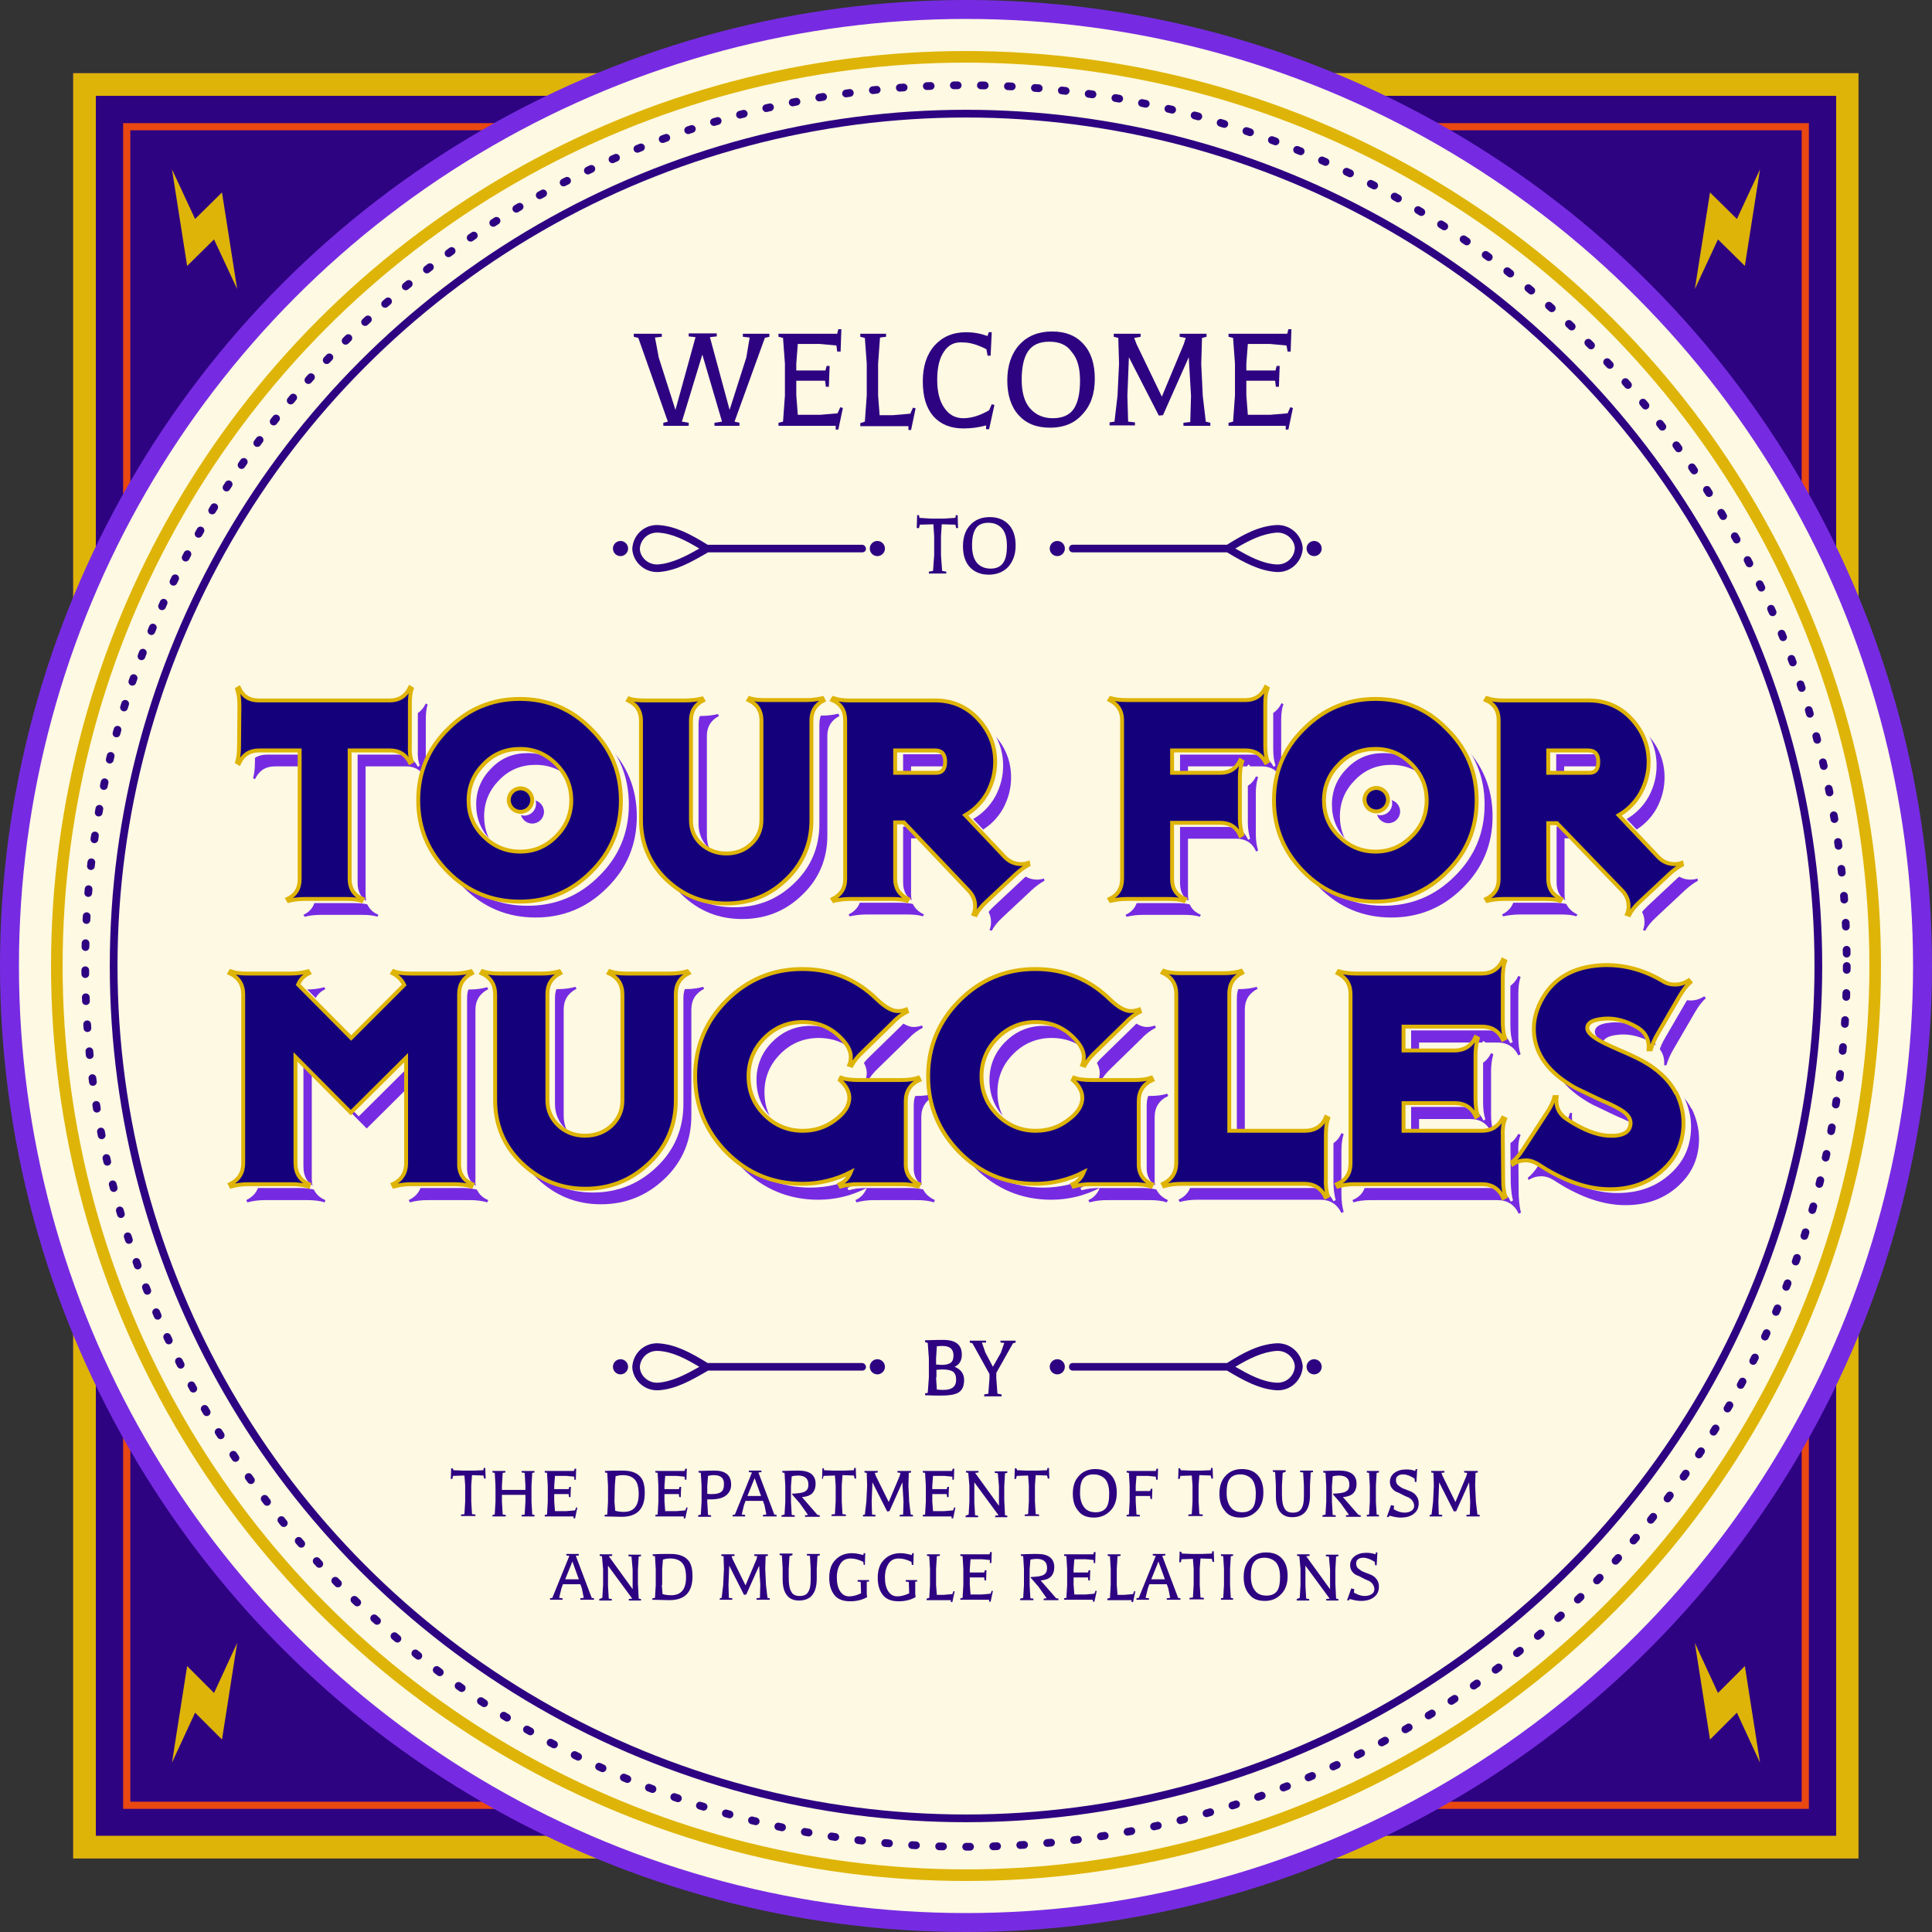 <?xml version="1.0" encoding="utf-8"?>
<!-- Generator: Adobe Illustrator 23.0.3, SVG Export Plug-In . SVG Version: 6.00 Build 0)  -->
<svg version="1.1" id="Layer_1" xmlns="http://www.w3.org/2000/svg" xmlns:xlink="http://www.w3.org/1999/xlink" x="0px" y="0px"
	 viewBox="0 0 510 510" style="enable-background:new 0 0 510 510;" xml:space="preserve">
<rect x="0" y="0" width="510" height="510" fill="#333333" stroke="none"/>
<style type="text/css">
	.st0{fill:#2E0382;}
	.st1{fill:#DEB408;}
	.st2{fill:#EA4811;}
	.st3{fill:#762BE2;}
	.st4{fill:#FEF9E2;}
	.st5{fill:none;stroke:#DEB408;stroke-width:3.06;stroke-miterlimit:10;}
	.st6{fill:none;stroke:#2E0382;stroke-width:2.04;stroke-miterlimit:10;}
	.st7{fill:none;stroke:#2E0382;stroke-width:2.04;stroke-linecap:round;stroke-miterlimit:10;stroke-dasharray:1.02,6.12;}
	.st8{fill:#15007C;}
	.st9{fill:none;stroke:#DEB408;stroke-width:1.026;stroke-miterlimit:10;}
</style>
<title>Home-Mobile_1</title>
<g>
	<g id="Layer_1-2">
		<rect x="19.3" y="19.3" class="st0" width="471.3" height="471.3"/>
		<path class="st1" d="M484.7,25.3v459.3H25.3V25.3H484.7 M490.7,19.3H19.3v471.3h471.3V19.3H490.7z"/>
		<path class="st2" d="M475.6,34.4v441.2H34.4V34.4H475.6 M477.5,32.5h-445v445h445V32.5z"/>
		<polygon class="st1" points="58.6,50.8 51.5,57.8 45.4,44.7 49.4,70.2 56.5,63.2 62.6,76.3 		"/>
		<polygon class="st1" points="451.4,50.8 458.5,57.8 464.6,44.7 460.6,70.2 453.5,63.2 447.4,76.3 		"/>
		<polygon class="st1" points="58.6,459.2 51.5,452.1 45.4,465.3 49.4,439.8 56.5,446.9 62.6,433.7 		"/>
		<polygon class="st1" points="451.4,459.2 458.5,452.1 464.6,465.3 460.6,439.8 453.5,446.9 447.4,433.7 		"/>
		<circle class="st3" cx="255" cy="255" r="255"/>
		<circle class="st4" cx="255" cy="255" r="250"/>
		<circle class="st5" cx="255" cy="255" r="240"/>
		<circle class="st6" cx="255" cy="255" r="225"/>
		<circle class="st7" cx="255" cy="255" r="232.5"/>
		<g>
			<g>
				<g>
					<g>
						<path class="st3" d="M112.9,205.2l-0.5,0.3c-1.1-2.1-2.8-3.2-5.2-3.2H96.5v33.9c0,2.5,1.1,4.3,3.4,5.3l-0.3,0.5
							c-1.1-0.4-2.5-0.5-4.2-0.5H84.7c-1.7,0-3.1,0.2-4.3,0.5l-0.3-0.5c2.1-1,3.2-2.7,3.2-5.2v-34H72.6c-2.5,0-4.2,1.1-5.3,3.4
							l-0.5-0.3c0.3-1,0.5-2.4,0.5-4.3l0.1-10.6c0-1.7-0.2-3.2-0.6-4.4l0.5-0.3c1,2.2,2.7,3.3,5.2,3.3h34.6c2.4,0,4.2-1.1,5.3-3.4
							l0.5,0.3c-0.4,1.1-0.5,2.5-0.5,4.2v10.7C112.3,202.7,112.5,204.2,112.9,205.2z"/>
					</g>
					<g>
						<path class="st3" d="M168.1,215.5c0,7.4-2.6,13.7-7.9,18.9c-5.2,5.2-11.5,7.8-18.8,7.8c-7.4,0-13.7-2.6-18.9-7.8
							c-5.2-5.2-7.9-11.5-7.9-18.9s2.6-13.7,7.9-18.9c5.2-5.2,11.5-7.9,18.9-7.9c7.3,0,13.6,2.6,18.8,7.9
							C165.5,201.8,168.1,208.1,168.1,215.5z M154.9,215.5c0-3.7-1.3-6.9-4-9.6s-5.8-4-9.5-4c-3.8,0-7,1.3-9.6,4
							c-2.6,2.6-4,5.8-4,9.6c0,3.7,1.3,6.9,4,9.5c2.6,2.6,5.8,4,9.6,4c3.7,0,6.8-1.3,9.5-4C153.6,222.4,154.9,219.2,154.9,215.5z"/>
					</g>
					<g>
						<path class="st3" d="M221.6,189c-2.1,1.1-3.2,2.8-3.2,5.2v26.4c0,6.1-2.2,11.4-6.6,15.6c-4.4,4.3-9.7,6.4-15.9,6.4
							s-11.4-2.1-15.9-6.4c-4.4-4.3-6.6-9.5-6.6-15.6v-26.3c0-2.4-1.1-4.2-3.4-5.3l0.3-0.5c1.1,0.4,2.5,0.5,4.2,0.5h10.7
							c1.6,0,3-0.2,4.3-0.5l0.3,0.5c-2.1,1.1-3.2,2.8-3.2,5.2v26.4c0,2.5,0.9,4.7,2.7,6.3s4,2.5,6.6,2.5s4.8-0.8,6.6-2.5
							s2.7-3.8,2.7-6.4v-26.3c0-2.4-1.1-4.2-3.4-5.3l0.3-0.5c1.1,0.4,2.5,0.5,4.2,0.5H217c1.6,0,3-0.2,4.3-0.5L221.6,189z"/>
					</g>
					<g>
						<path class="st3" d="M275.7,232.5c-1.1,0.6-2.2,1.4-3.4,2.5l-7.8,7.3c-1.3,1.2-2.2,2.4-2.7,3.4l-0.6-0.2
							c0.3-0.7,0.4-1.3,0.4-2.1c0-1.5-0.5-2.8-1.6-4l-17.2-18.1h-2.3v14.8c0,2.5,1.1,4.2,3.4,5.3l-0.3,0.5c-1.1-0.4-2.5-0.5-4.3-0.5
							h-10.6c-1.6,0-3.1,0.2-4.4,0.5l-0.3-0.5c2.2-1.1,3.3-2.8,3.3-5.2v-42c0-2.5-1.1-4.3-3.4-5.3l0.3-0.5c1.2,0.4,2.6,0.6,4.2,0.6
							h22.7c4.4,0,8.2,1.6,11.2,4.8c3,3.2,4.6,7,4.6,11.4c0,2.9-0.7,5.6-2.1,8.2c-1.4,2.5-3.4,4.5-5.8,5.9l10.5,11.1
							c1.2,1.2,2.6,1.8,4.3,1.8c0.6,0,1.2-0.1,1.8-0.3L275.7,232.5z M253.7,205.3c0-2-0.9-3-2.6-3h-10.6v5.9h10.6
							C252.8,208.2,253.7,207.3,253.7,205.3z"/>
					</g>
					<g>
						<path class="st3" d="M338.8,205.2l-0.5,0.3c-1.1-2.1-2.8-3.2-5.2-3.2h-19.5v5.9h12.8c2.4,0,4.1-1.1,5.2-3.3l0.5,0.3
							c-0.4,1.2-0.6,2.7-0.6,4.3v10.7c0,1.5,0.2,2.9,0.6,4.3l-0.5,0.3c-1-2.3-2.8-3.4-5.3-3.4h-12.7v14.8c0,2.6,1.1,4.3,3.4,5.3
							l-0.3,0.5c-1.2-0.4-2.6-0.5-4.3-0.5h-10.7c-1.6,0-3,0.2-4.3,0.5l-0.3-0.5c2.2-1,3.3-2.8,3.3-5.4v-41.9c0-2.3-1.1-4.1-3.3-5.2
							l0.3-0.5c1.3,0.4,2.8,0.5,4.3,0.5H333c2.4,0,4.2-1.1,5.3-3.4l0.5,0.3c-0.4,1-0.6,2.4-0.6,4.2v10.7
							C338.2,202.6,338.4,204.1,338.8,205.2z"/>
					</g>
					<g>
						<path class="st3" d="M394,215.5c0,7.4-2.6,13.7-7.9,18.9c-5.2,5.2-11.5,7.8-18.8,7.8c-7.4,0-13.7-2.6-18.9-7.8
							c-5.2-5.2-7.9-11.5-7.9-18.9s2.6-13.7,7.9-18.9c5.2-5.2,11.5-7.9,18.9-7.9c7.3,0,13.6,2.6,18.8,7.9
							C391.4,201.8,394,208.1,394,215.5z M380.8,215.5c0-3.7-1.3-6.9-4-9.6s-5.8-4-9.5-4c-3.8,0-7,1.3-9.6,4c-2.6,2.6-4,5.8-4,9.6
							c0,3.7,1.3,6.9,4,9.5c2.6,2.6,5.8,4,9.6,4c3.7,0,6.8-1.3,9.5-4C379.5,222.4,380.8,219.2,380.8,215.5z"/>
					</g>
					<g>
						<path class="st3" d="M448.2,232.5c-1.1,0.6-2.2,1.4-3.4,2.5l-7.8,7.3c-1.3,1.2-2.2,2.4-2.7,3.4l-0.6-0.2
							c0.3-0.7,0.4-1.3,0.4-2.1c0-1.5-0.5-2.8-1.6-4l-17.2-18.1H413v14.8c0,2.5,1.1,4.2,3.4,5.3l-0.3,0.5c-1.1-0.4-2.5-0.5-4.3-0.5
							h-10.6c-1.6,0-3.1,0.2-4.4,0.5l-0.3-0.5c2.2-1.1,3.3-2.8,3.3-5.2v-42c0-2.5-1.1-4.3-3.4-5.3l0.3-0.5c1.2,0.4,2.6,0.6,4.2,0.6
							h22.7c4.4,0,8.2,1.6,11.2,4.8c3,3.2,4.6,7,4.6,11.4c0,2.9-0.7,5.6-2.1,8.2c-1.4,2.5-3.4,4.5-5.8,5.9l10.5,11.1
							c1.2,1.2,2.6,1.8,4.3,1.8c0.6,0,1.2-0.1,1.8-0.3L448.2,232.5z M426.1,205.3c0-2-0.9-3-2.6-3h-10.6v5.9h10.6
							C425.3,208.2,426.1,207.3,426.1,205.3z"/>
					</g>
					<g>
						<path class="st3" d="M128.9,316.8l-0.3,0.6c-1.2-0.4-2.8-0.6-4.5-0.6h-11.3c-1.7,0-3.2,0.2-4.6,0.6l-0.3-0.6
							c2.3-1.1,3.5-3,3.5-5.5v-27.9l-14.6,14.5l-14.5-14.7v28c0,2.7,1.2,4.6,3.6,5.6l-0.2,0.6c-1.2-0.4-2.8-0.6-4.5-0.6H69.9
							c-1.7,0-3.2,0.2-4.6,0.6l-0.3-0.6c2.3-1.1,3.5-3,3.5-5.5v-44.6c0-2.6-1.2-4.5-3.6-5.6l0.3-0.5c1.1,0.4,2.6,0.6,4.5,0.6H81
							c1.6,0,3.2-0.2,4.6-0.6l0.3,0.5c-1.3,0.6-2.3,1.6-2.9,3l14,14.1l14-14c-0.6-1.3-1.7-2.4-3.1-3.1l0.3-0.5
							c1.1,0.4,2.6,0.6,4.5,0.6H124c1.6,0,3.2-0.2,4.6-0.6l0.3,0.5c-2.3,1.2-3.4,3-3.4,5.5v44.6
							C125.3,313.9,126.5,315.8,128.9,316.8z"/>
					</g>
					<g>
						<path class="st3" d="M185.9,261c-2.3,1.2-3.4,3-3.4,5.5v28c0,6.5-2.3,12.1-7,16.6s-10.3,6.8-16.9,6.8
							c-6.5,0-12.1-2.3-16.8-6.8c-4.7-4.5-7-10.1-7-16.6v-27.9c0-2.6-1.2-4.5-3.6-5.6l0.3-0.5c1.1,0.4,2.6,0.6,4.5,0.6h11.3
							c1.7,0,3.2-0.2,4.6-0.6l0.3,0.5c-2.3,1.2-3.4,3-3.4,5.5v28c0,2.7,1,4.9,2.9,6.7c1.9,1.8,4.3,2.7,7,2.7c2.8,0,5.1-0.9,7-2.6
							c1.9-1.8,2.9-4,2.9-6.8v-27.9c0-2.6-1.2-4.5-3.6-5.6l0.3-0.5c1.1,0.4,2.6,0.6,4.5,0.6H181c1.7,0,3.2-0.2,4.6-0.6L185.9,261z"
							/>
					</g>
					<g>
						<path class="st3" d="M246.8,316.8l-0.3,0.6c-1.1-0.4-2.6-0.6-4.5-0.6h-11.3c-1.7,0-3.2,0.2-4.6,0.6l-0.3-0.6
							c1.4-0.6,2.4-1.7,3-3.2c-4.1,2.1-8.4,3.1-12.8,3.1c-7.8,0-14.5-2.8-20-8.3c-5.5-5.6-8.3-12.3-8.3-20.1c0-7.8,2.8-14.5,8.3-20
							s12.2-8.3,20-8.3c7.7,0,14.3,2.7,19.8,8.1c2.1,2,3.9,3,5.4,3c0.6,0,1.4-0.1,2.2-0.4l0.2,0.6c-1.2,0.6-2.5,1.5-3.6,2.7
							l-8.1,7.9c-1.4,1.3-2.3,2.5-2.9,3.6l-0.6-0.2c0.3-0.7,0.4-1.4,0.4-2.1c0-1.6-0.9-3.3-2.7-5.1c-2.8-2.8-6.1-4.1-10-4.1
							s-7.3,1.4-10.1,4.2c-2.8,2.8-4.2,6.2-4.2,10.1c0,4,1.4,7.4,4.2,10.2c2.8,2.8,6.2,4.2,10.1,4.2c3.2,0,6-0.9,8.5-2.8
							c2.5-1.8,3.8-3.8,3.8-5.9c0-1.6-0.8-3.2-2.5-4.7l0.3-0.6c1.1,0.4,2.7,0.6,4.6,0.6H242c1.8,0,3.3-0.2,4.5-0.6l0.3,0.6
							c-2.4,1.1-3.6,3-3.6,5.6v16.4C243.1,313.9,244.4,315.7,246.8,316.8z"/>
					</g>
					<g>
						<path class="st3" d="M308.3,316.8l-0.3,0.6c-1.1-0.4-2.6-0.6-4.5-0.6h-11.3c-1.7,0-3.2,0.2-4.6,0.6l-0.3-0.6
							c1.4-0.6,2.4-1.7,3-3.2c-4.1,2.1-8.4,3.1-12.8,3.1c-7.8,0-14.5-2.8-20-8.3c-5.5-5.6-8.3-12.3-8.3-20.1c0-7.8,2.8-14.5,8.3-20
							s12.2-8.3,20-8.3c7.7,0,14.3,2.7,19.8,8.1c2.1,2,3.9,3,5.4,3c0.6,0,1.4-0.1,2.2-0.4l0.2,0.6c-1.2,0.6-2.5,1.5-3.6,2.7
							l-8.1,7.9c-1.4,1.3-2.3,2.5-2.9,3.6l-0.6-0.2c0.3-0.7,0.4-1.4,0.4-2.1c0-1.6-0.9-3.3-2.7-5.1c-2.8-2.8-6.1-4.1-10-4.1
							s-7.3,1.4-10.1,4.2c-2.8,2.8-4.2,6.2-4.2,10.1c0,4,1.4,7.4,4.2,10.2c2.8,2.8,6.2,4.2,10.1,4.2c3.2,0,6-0.9,8.5-2.8
							c2.5-1.8,3.8-3.8,3.8-5.9c0-1.6-0.8-3.2-2.5-4.7l0.3-0.6c1.1,0.4,2.7,0.6,4.6,0.6h11.3c1.8,0,3.3-0.2,4.5-0.6l0.3,0.6
							c-2.4,1.1-3.6,3-3.6,5.6v16.4C304.7,313.9,305.9,315.7,308.3,316.8z"/>
					</g>
					<g>
						<path class="st3" d="M354.7,319.9l-0.6,0.3c-1.1-2.3-3-3.5-5.5-3.5h-32.5c-1.7,0-3.3,0.2-4.7,0.6l-0.3-0.6
							c2.3-1.1,3.5-3,3.5-5.5v-44.6c0-2.6-1.2-4.5-3.6-5.6l0.3-0.5c1.1,0.4,2.6,0.6,4.5,0.6h11.3c1.7,0,3.3-0.2,4.6-0.6l0.3,0.5
							c-2.3,1.2-3.4,3-3.4,5.5v36.2h19.9c2.7,0,4.6-1.2,5.6-3.6l0.6,0.3c-0.4,1.1-0.6,2.6-0.6,4.5v11.3
							C354.1,316.9,354.3,318.5,354.7,319.9z"/>
					</g>
					<g>
						<path class="st3" d="M401.5,320.1l-0.6,0.3c-1.1-2.4-3-3.6-5.6-3.6h-33.5c-1.8,0-3.3,0.2-4.5,0.6l-0.3-0.6
							c2.4-1,3.6-2.8,3.6-5.6v-44.6c0-2.5-1.1-4.3-3.4-5.5l0.3-0.5c1.4,0.4,2.9,0.6,4.6,0.6h33.1c2.6,0,4.5-1.2,5.6-3.6l0.6,0.3
							c-0.4,1.1-0.6,2.6-0.6,4.5v11.3c0,2,0.2,3.5,0.6,4.6l-0.6,0.3c-1.1-2.3-3-3.4-5.5-3.4h-20.7v6.3h13.5c2.5,0,4.4-1.2,5.5-3.5
							l0.6,0.3c-0.4,1.4-0.6,2.9-0.6,4.6v11.3c0,1.8,0.2,3.3,0.6,4.5l-0.5,0.3c-1.1-2.4-2.9-3.6-5.6-3.6h-13.5v7.3h20.7
							c2.5,0,4.3-1.1,5.5-3.4l0.6,0.3c-0.5,1.2-0.7,2.8-0.6,4.6l0.1,11.3C401,317.5,401.2,319,401.5,320.1z"/>
					</g>
					<g>
						<path class="st3" d="M450.3,263.5c-0.9,0.8-1.8,1.9-2.8,3.6l-5.7,9.8c-0.9,1.5-1.5,2.9-1.9,4.3h-0.6c0.2-2.5-0.8-4.5-3-5.8
							c-2.9-1.7-5.8-2.5-8.7-2.3c-1,0.1-1.9,0.2-2.7,0.5c-1.2,0.4-1.8,1.1-1.8,2c0,1.1,1.3,2.3,3.8,3.6c0.5,0.3,2.8,1.4,7,3.2
							c2.9,1.3,5.1,2.5,6.7,3.7c2.6,1.9,4.6,4.1,5.9,6.6h0.1c1.2,2.5,1.9,5.2,1.9,7.9c0,4.4-1.4,8.2-4.3,11.3
							c-4.2,4.5-9.7,6.5-16.4,6.2c-5.6-0.3-11.5-2.5-17.7-6.6c-1-0.6-2.1-1-3.2-1c-1.2,0-2.3,0.3-3.4,1l-0.2-0.6
							c0.9-0.7,1.9-1.8,2.9-3.4l6.2-9.5c1-1.5,1.7-2.9,2-4.2h0.6c-0.3,2.5,0.6,4.5,2.8,5.9c4.1,2.7,7.7,4.1,10.8,4.3
							c3.7,0.2,5.6-0.8,5.9-2.9c0.2-1.3-0.5-2.5-1.9-3.5c-1-0.7-2.5-1.5-4.3-2.3c-1.3-0.5-3.9-1.8-7.9-3.7c-0.8-0.4-1.4-0.8-1.9-1.1
							c-6.3-3.9-9.5-8.8-9.5-14.7c0-2.8,0.8-5.5,2.3-8.1c3.1-5.4,8.3-8.3,15.5-8.7c5.6-0.3,11.2,1.1,16.6,4.4
							c0.9,0.5,1.8,0.7,2.9,0.7c1.3,0,2.5-0.4,3.6-1.1L450.3,263.5z"/>
					</g>
					<g>
						<circle class="st3" cx="140.5" cy="214.3" r="3.1"/>
					</g>
					<g>
						<circle class="st3" cx="366.5" cy="214.2" r="3.1"/>
					</g>
				</g>
				<g>
					<g>
						<path class="st4" d="M110.8,202.1l-0.5,0.3c-1.1-2.1-2.8-3.2-5.2-3.2H94.4v33.9c0,2.5,1.1,4.3,3.4,5.3l-0.3,0.5
							c-1.1-0.4-2.5-0.5-4.2-0.5H82.6c-1.7,0-3.1,0.2-4.3,0.5l-0.3-0.5c2.1-1,3.2-2.7,3.2-5.2v-34H70.5c-2.5,0-4.2,1.1-5.3,3.4
							l-0.5-0.3c0.3-1,0.5-2.4,0.5-4.3l0.1-10.6c0-1.7-0.2-3.2-0.6-4.4l0.5-0.3c1,2.2,2.7,3.3,5.2,3.3H105c2.4,0,4.2-1.1,5.3-3.4
							l0.5,0.3c-0.4,1.1-0.5,2.5-0.5,4.2v10.7C110.2,199.6,110.4,201,110.8,202.1z"/>
					</g>
					<g>
						<path class="st4" d="M166,212.4c0,7.4-2.6,13.7-7.9,18.9c-5.2,5.2-11.5,7.8-18.8,7.8c-7.4,0-13.7-2.6-18.9-7.8
							c-5.2-5.2-7.9-11.5-7.9-18.9s2.6-13.7,7.9-18.9c5.2-5.2,11.5-7.9,18.9-7.9c7.3,0,13.6,2.6,18.8,7.9
							C163.4,198.7,166,205,166,212.4z M152.8,212.4c0-3.7-1.3-6.9-4-9.6s-5.8-4-9.5-4c-3.8,0-7,1.3-9.6,4c-2.6,2.6-4,5.8-4,9.6
							c0,3.7,1.3,6.9,4,9.5c2.6,2.6,5.8,4,9.6,4c3.7,0,6.8-1.3,9.5-4C151.5,219.2,152.8,216.1,152.8,212.4z"/>
					</g>
					<g>
						<path class="st4" d="M219.5,185.9c-2.1,1.1-3.2,2.8-3.2,5.2v26.4c0,6.1-2.2,11.4-6.6,15.6c-4.4,4.3-9.7,6.4-15.9,6.4
							s-11.4-2.1-15.9-6.4c-4.4-4.3-6.6-9.5-6.6-15.6v-26.3c0-2.4-1.1-4.2-3.4-5.3l0.3-0.5c1.1,0.4,2.5,0.5,4.2,0.5H183
							c1.6,0,3-0.2,4.3-0.5l0.3,0.5c-2.1,1.1-3.2,2.8-3.2,5.2v26.4c0,2.5,0.9,4.7,2.7,6.3c1.8,1.7,4,2.5,6.6,2.5s4.8-0.8,6.6-2.5
							s2.7-3.8,2.7-6.4v-26.3c0-2.4-1.1-4.2-3.4-5.3l0.3-0.5c1.1,0.4,2.5,0.5,4.2,0.5h10.7c1.6,0,3-0.2,4.3-0.5L219.5,185.9z"/>
					</g>
					<g>
						<path class="st4" d="M273.6,229.4c-1.1,0.6-2.2,1.4-3.4,2.5l-7.8,7.3c-1.3,1.2-2.2,2.4-2.7,3.4l-0.6-0.2
							c0.3-0.7,0.4-1.3,0.4-2.1c0-1.5-0.5-2.8-1.6-4l-17.2-18.1h-2.3V233c0,2.5,1.1,4.2,3.4,5.3l-0.3,0.5c-1.1-0.4-2.5-0.5-4.3-0.5
							h-10.6c-1.6,0-3.1,0.2-4.4,0.5l-0.3-0.5c2.2-1.1,3.3-2.8,3.3-5.2v-42c0-2.5-1.1-4.3-3.4-5.3l0.3-0.5c1.2,0.4,2.6,0.6,4.2,0.6
							H249c4.4,0,8.2,1.6,11.2,4.8c3,3.2,4.6,7,4.6,11.4c0,2.9-0.7,5.6-2.1,8.2c-1.4,2.5-3.4,4.5-5.8,5.9l10.5,11.1
							c1.2,1.2,2.6,1.8,4.3,1.8c0.6,0,1.2-0.1,1.8-0.3L273.6,229.4z M251.6,202.1c0-2-0.9-3-2.6-3h-10.6v5.9H249
							C250.7,205.1,251.6,204.1,251.6,202.1z"/>
					</g>
					<g>
						<path class="st4" d="M336.7,202.1l-0.5,0.3c-1.1-2.1-2.8-3.2-5.2-3.2h-19.5v5.9h12.8c2.4,0,4.1-1.1,5.2-3.3l0.5,0.3
							c-0.4,1.2-0.6,2.7-0.6,4.3v10.7c0,1.5,0.2,2.9,0.6,4.3l-0.5,0.3c-1-2.3-2.8-3.4-5.3-3.4h-12.7v14.8c0,2.6,1.1,4.3,3.4,5.3
							l-0.3,0.5c-1.2-0.4-2.6-0.5-4.3-0.5h-10.7c-1.6,0-3,0.2-4.3,0.5l-0.3-0.5c2.2-1,3.3-2.8,3.3-5.4v-41.9c0-2.3-1.1-4.1-3.3-5.2
							l0.3-0.5c1.3,0.4,2.8,0.5,4.3,0.5h31.3c2.4,0,4.2-1.1,5.3-3.4l0.5,0.3c-0.4,1-0.6,2.4-0.6,4.2v10.7
							C336.1,199.5,336.3,200.9,336.7,202.1z"/>
					</g>
					<g>
						<path class="st4" d="M391.9,212.4c0,7.4-2.6,13.7-7.9,18.9c-5.2,5.2-11.5,7.8-18.8,7.8c-7.4,0-13.7-2.6-18.9-7.8
							c-5.2-5.2-7.9-11.5-7.9-18.9s2.6-13.7,7.9-18.9c5.2-5.2,11.5-7.9,18.9-7.9c7.3,0,13.6,2.6,18.8,7.9
							C389.3,198.7,391.9,205,391.9,212.4z M378.7,212.4c0-3.7-1.3-6.9-4-9.6s-5.8-4-9.5-4c-3.8,0-7,1.3-9.6,4c-2.6,2.6-4,5.8-4,9.6
							c0,3.7,1.3,6.9,4,9.5c2.6,2.6,5.8,4,9.6,4c3.7,0,6.8-1.3,9.5-4C377.4,219.2,378.7,216.1,378.7,212.4z"/>
					</g>
					<g>
						<path class="st4" d="M446.1,229.4c-1.1,0.6-2.2,1.4-3.4,2.5l-7.8,7.3c-1.3,1.2-2.2,2.4-2.7,3.4l-0.6-0.2
							c0.3-0.7,0.4-1.3,0.4-2.1c0-1.5-0.5-2.8-1.6-4l-17.2-18.1h-2.3V233c0,2.5,1.1,4.2,3.4,5.3l-0.3,0.5c-1.1-0.4-2.5-0.5-4.3-0.5
							h-10.6c-1.6,0-3.1,0.2-4.4,0.5l-0.3-0.5c2.2-1.1,3.3-2.8,3.3-5.2v-42c0-2.5-1.1-4.3-3.4-5.3l0.3-0.5c1.2,0.4,2.6,0.6,4.2,0.6
							h22.7c4.4,0,8.2,1.6,11.2,4.8c3,3.2,4.6,7,4.6,11.4c0,2.9-0.7,5.6-2.1,8.2c-1.4,2.5-3.4,4.5-5.8,5.9l10.5,11.1
							c1.2,1.2,2.6,1.8,4.3,1.8c0.6,0,1.2-0.1,1.8-0.3L446.1,229.4z M424,202.1c0-2-0.9-3-2.6-3h-10.6v5.9h10.6
							C423.2,205.1,424,204.1,424,202.1z"/>
					</g>
					<g>
						<path class="st4" d="M126.8,313.6l-0.3,0.6c-1.2-0.4-2.8-0.6-4.5-0.6h-11.3c-1.7,0-3.2,0.2-4.6,0.6l-0.3-0.6
							c2.3-1.1,3.5-3,3.5-5.5v-27.9l-14.6,14.5L80.1,280v28c0,2.7,1.2,4.6,3.6,5.6l-0.2,0.6c-1.2-0.4-2.8-0.6-4.5-0.6H67.7
							c-1.7,0-3.2,0.2-4.6,0.6l-0.3-0.6c2.3-1.1,3.5-3,3.5-5.5v-44.6c0-2.6-1.2-4.5-3.6-5.6l0.3-0.5c1.1,0.4,2.6,0.6,4.5,0.6h11.3
							c1.6,0,3.2-0.2,4.6-0.6l0.3,0.5c-1.3,0.6-2.3,1.6-2.9,3l14,14.1l14-14c-0.6-1.3-1.7-2.4-3.1-3.1l0.3-0.5
							c1.1,0.4,2.6,0.6,4.5,0.6h11.3c1.6,0,3.2-0.2,4.6-0.6l0.3,0.5c-2.3,1.2-3.4,3-3.4,5.5V308
							C123.2,310.8,124.4,312.7,126.8,313.6z"/>
					</g>
					<g>
						<path class="st4" d="M183.8,257.9c-2.3,1.2-3.4,3-3.4,5.5v28c0,6.5-2.3,12.1-7,16.6s-10.3,6.8-16.9,6.8
							c-6.5,0-12.1-2.3-16.8-6.8s-7-10.1-7-16.6v-27.9c0-2.6-1.2-4.5-3.6-5.6l0.3-0.5c1.1,0.4,2.6,0.6,4.5,0.6H145
							c1.7,0,3.2-0.2,4.6-0.6l0.3,0.5c-2.3,1.2-3.4,3-3.4,5.5v28c0,2.7,1,4.9,2.9,6.7c1.9,1.8,4.3,2.7,7,2.7c2.8,0,5.1-0.9,7-2.6
							c1.9-1.8,2.9-4,2.9-6.8v-27.9c0-2.6-1.2-4.5-3.6-5.6l0.3-0.5c1.1,0.4,2.6,0.6,4.5,0.6h11.3c1.7,0,3.2-0.2,4.6-0.6L183.8,257.9
							z"/>
					</g>
					<g>
						<path class="st4" d="M244.7,313.6l-0.3,0.6c-1.1-0.4-2.6-0.6-4.5-0.6h-11.3c-1.7,0-3.2,0.2-4.6,0.6l-0.3-0.6
							c1.4-0.6,2.4-1.7,3-3.2c-4.1,2.1-8.4,3.1-12.8,3.1c-7.8,0-14.5-2.8-20-8.3c-5.5-5.6-8.3-12.3-8.3-20.1c0-7.8,2.8-14.5,8.3-20
							s12.2-8.3,20-8.3c7.7,0,14.3,2.7,19.8,8.1c2.1,2,3.9,3,5.4,3c0.6,0,1.4-0.1,2.2-0.4l0.2,0.6c-1.2,0.6-2.5,1.5-3.6,2.7
							l-8.1,7.9c-1.4,1.3-2.3,2.5-2.9,3.6l-0.6-0.2c0.3-0.7,0.4-1.4,0.4-2.1c0-1.6-0.9-3.3-2.7-5.1c-2.8-2.8-6.1-4.1-10-4.1
							s-7.3,1.4-10.1,4.2c-2.8,2.8-4.2,6.2-4.2,10.1c0,4,1.4,7.4,4.2,10.2c2.8,2.8,6.2,4.2,10.1,4.2c3.2,0,6-0.9,8.5-2.8
							c2.5-1.8,3.8-3.8,3.8-5.9c0-1.6-0.8-3.2-2.5-4.7l0.3-0.6c1.1,0.4,2.7,0.6,4.6,0.6H240c1.8,0,3.3-0.2,4.5-0.6l0.3,0.6
							c-2.4,1.1-3.6,3-3.6,5.6V308C241.1,310.7,242.3,312.6,244.7,313.6z"/>
					</g>
					<g>
						<path class="st4" d="M306.2,313.6l-0.3,0.6c-1.1-0.4-2.6-0.6-4.5-0.6h-11.3c-1.7,0-3.2,0.2-4.6,0.6l-0.3-0.6
							c1.4-0.6,2.4-1.7,3-3.2c-4.1,2.1-8.4,3.1-12.8,3.1c-7.8,0-14.5-2.8-20-8.3c-5.5-5.6-8.3-12.3-8.3-20.1c0-7.8,2.8-14.5,8.3-20
							s12.2-8.3,20-8.3c7.7,0,14.3,2.7,19.8,8.1c2.1,2,3.9,3,5.4,3c0.6,0,1.4-0.1,2.2-0.4l0.2,0.6c-1.2,0.6-2.5,1.5-3.6,2.7
							l-8.1,7.9c-1.4,1.3-2.3,2.5-2.9,3.6l-0.6-0.2c0.3-0.7,0.4-1.4,0.4-2.1c0-1.6-0.9-3.3-2.7-5.1c-2.8-2.8-6.1-4.1-10-4.1
							s-7.3,1.4-10.1,4.2c-2.8,2.8-4.2,6.2-4.2,10.1c0,4,1.4,7.4,4.2,10.2c2.8,2.8,6.2,4.2,10.1,4.2c3.2,0,6-0.9,8.5-2.8
							c2.5-1.8,3.8-3.8,3.8-5.9c0-1.6-0.8-3.2-2.5-4.7l0.3-0.6c1.1,0.4,2.7,0.6,4.6,0.6h11.3c1.8,0,3.3-0.2,4.5-0.6l0.3,0.6
							c-2.4,1.1-3.6,3-3.6,5.6V308C302.6,310.7,303.8,312.6,306.2,313.6z"/>
					</g>
					<g>
						<path class="st4" d="M352.6,316.8l-0.6,0.3c-1.1-2.3-3-3.5-5.5-3.5H314c-1.7,0-3.3,0.2-4.7,0.6l-0.3-0.6
							c2.3-1.1,3.5-3,3.5-5.5v-44.6c0-2.6-1.2-4.5-3.6-5.6l0.3-0.5c1.1,0.4,2.6,0.6,4.5,0.6H325c1.7,0,3.3-0.2,4.6-0.6l0.3,0.5
							c-2.3,1.2-3.4,3-3.4,5.5v36.2h19.9c2.7,0,4.6-1.2,5.6-3.6l0.6,0.3c-0.4,1.1-0.6,2.6-0.6,4.5v11.3
							C352,313.8,352.2,315.4,352.6,316.8z"/>
					</g>
					<g>
						<path class="st4" d="M399.4,316.9l-0.6,0.3c-1.1-2.4-3-3.6-5.6-3.6h-33.5c-1.8,0-3.3,0.2-4.5,0.6l-0.3-0.6
							c2.4-1,3.6-2.8,3.6-5.6v-44.6c0-2.5-1.1-4.3-3.4-5.5l0.3-0.5c1.4,0.4,2.9,0.6,4.6,0.6h33.1c2.6,0,4.5-1.2,5.6-3.6l0.6,0.3
							c-0.4,1.1-0.6,2.6-0.6,4.5v11.3c0,2,0.2,3.5,0.6,4.6l-0.6,0.3c-1.1-2.3-3-3.4-5.5-3.4h-20.7v6.3H386c2.5,0,4.4-1.2,5.5-3.5
							l0.6,0.3c-0.4,1.4-0.6,2.9-0.6,4.6V291c0,1.8,0.2,3.3,0.6,4.5l-0.5,0.3c-1.1-2.4-2.9-3.6-5.6-3.6h-13.5v7.3h20.7
							c2.5,0,4.3-1.1,5.5-3.4l0.6,0.3c-0.5,1.2-0.7,2.8-0.6,4.6l0.1,11.3C398.9,314.4,399.1,315.9,399.4,316.9z"/>
					</g>
					<g>
						<path class="st4" d="M448.2,260.3c-0.9,0.8-1.8,1.9-2.8,3.6l-5.7,9.8c-0.9,1.5-1.5,2.9-1.9,4.3h-0.6c0.2-2.5-0.8-4.5-3-5.8
							c-2.9-1.7-5.8-2.5-8.7-2.3c-1,0.1-1.9,0.2-2.7,0.5c-1.2,0.4-1.8,1.1-1.8,2c0,1.1,1.3,2.3,3.8,3.6c0.5,0.3,2.8,1.4,7,3.2
							c2.9,1.3,5.1,2.5,6.7,3.7c2.6,1.9,4.6,4.1,5.9,6.6h0.1c1.2,2.5,1.9,5.2,1.9,7.9c0,4.4-1.4,8.2-4.3,11.3
							c-4.2,4.5-9.7,6.5-16.4,6.2c-5.6-0.3-11.5-2.5-17.7-6.6c-1-0.6-2.1-1-3.2-1c-1.2,0-2.3,0.3-3.4,1l-0.2-0.6
							c0.9-0.7,1.9-1.8,2.9-3.4l6.2-9.5c1-1.5,1.7-2.9,2-4.2h0.6c-0.3,2.5,0.6,4.5,2.8,5.9c4.1,2.7,7.7,4.1,10.8,4.3
							c3.7,0.2,5.6-0.8,5.9-2.9c0.2-1.3-0.5-2.5-1.9-3.5c-1-0.7-2.5-1.5-4.3-2.3c-1.3-0.5-3.9-1.8-7.9-3.7c-0.8-0.4-1.4-0.8-1.9-1.1
							c-6.3-3.9-9.5-8.8-9.5-14.7c0-2.8,0.8-5.5,2.3-8.1c3.1-5.4,8.3-8.3,15.5-8.7c5.6-0.3,11.2,1.1,16.6,4.4
							c0.9,0.5,1.8,0.7,2.9,0.7c1.3,0,2.5-0.4,3.6-1.1L448.2,260.3z"/>
					</g>
					<g>
						<circle class="st4" cx="138.4" cy="212.2" r="3.1"/>
					</g>
					<g>
						<circle class="st4" cx="364.4" cy="212.1" r="3.1"/>
					</g>
				</g>
				<g>
					<path class="st8" d="M108.7,201l-0.5,0.3c-1.1-2.1-2.8-3.2-5.2-3.2H92.3V232c0,2.5,1.1,4.3,3.4,5.3l-0.3,0.5
						c-1.1-0.4-2.5-0.5-4.2-0.5H80.5c-1.7,0-3.1,0.2-4.3,0.5l-0.3-0.5c2.1-1,3.2-2.7,3.2-5.2v-34H68.4c-2.5,0-4.2,1.1-5.3,3.4
						l-0.5-0.3c0.3-1,0.5-2.4,0.5-4.3l0.1-10.6c0-1.7-0.2-3.2-0.6-4.4l0.5-0.3c1,2.2,2.7,3.3,5.2,3.3h34.6c2.4,0,4.2-1.1,5.3-3.4
						l0.5,0.3c-0.4,1.1-0.5,2.5-0.5,4.2v10.7C108.1,198.5,108.3,200,108.7,201z"/>
					<path class="st8" d="M163.9,211.3c0,7.4-2.6,13.7-7.9,18.9c-5.2,5.2-11.5,7.8-18.8,7.8c-7.4,0-13.7-2.6-18.9-7.8
						c-5.2-5.2-7.9-11.5-7.9-18.9s2.6-13.7,7.9-18.9c5.2-5.2,11.5-7.9,18.9-7.9c7.3,0,13.6,2.6,18.8,7.9
						C161.3,197.6,163.9,203.9,163.9,211.3z M150.8,211.3c0-3.7-1.3-6.9-4-9.6s-5.8-4-9.5-4c-3.8,0-7,1.3-9.6,4
						c-2.6,2.6-4,5.8-4,9.6c0,3.7,1.3,6.9,4,9.5c2.6,2.6,5.8,4,9.6,4c3.7,0,6.8-1.3,9.5-4C149.4,218.2,150.8,215,150.8,211.3z"/>
					<path class="st8" d="M217.4,184.9c-2.1,1.1-3.2,2.8-3.2,5.2v26.4c0,6.1-2.2,11.4-6.6,15.6c-4.4,4.3-9.7,6.4-15.9,6.4
						s-11.4-2.1-15.9-6.4c-4.4-4.3-6.6-9.5-6.6-15.6v-26.3c0-2.4-1.1-4.2-3.4-5.3l0.3-0.5c1.1,0.4,2.5,0.5,4.2,0.5H181
						c1.6,0,3-0.2,4.3-0.5l0.3,0.5c-2.1,1.1-3.2,2.8-3.2,5.2v26.4c0,2.5,0.9,4.7,2.7,6.3s4,2.5,6.6,2.5s4.8-0.8,6.6-2.5
						s2.7-3.8,2.7-6.4v-26.3c0-2.4-1.1-4.2-3.4-5.3l0.3-0.5c1.1,0.4,2.5,0.5,4.2,0.5h10.7c1.6,0,3-0.2,4.3-0.5L217.4,184.9z"/>
					<path class="st8" d="M271.5,228.3c-1.1,0.6-2.2,1.4-3.4,2.5l-7.8,7.3c-1.3,1.2-2.2,2.4-2.7,3.4l-0.6-0.2
						c0.3-0.7,0.4-1.3,0.4-2.1c0-1.5-0.5-2.8-1.6-4l-17.2-18.1h-2.3V232c0,2.5,1.1,4.2,3.4,5.3l-0.3,0.5c-1.1-0.4-2.5-0.5-4.3-0.5
						h-10.6c-1.6,0-3.1,0.2-4.4,0.5l-0.3-0.5c2.2-1.1,3.3-2.8,3.3-5.2v-42c0-2.5-1.1-4.3-3.4-5.3l0.3-0.5c1.2,0.4,2.6,0.6,4.2,0.6
						h22.7c4.4,0,8.2,1.6,11.2,4.8c3,3.2,4.6,7,4.6,11.4c0,2.9-0.7,5.6-2.1,8.2c-1.4,2.5-3.4,4.5-5.8,5.9l10.5,11.1
						c1.2,1.2,2.6,1.8,4.3,1.8c0.6,0,1.2-0.1,1.8-0.3L271.5,228.3z M249.5,201.1c0-2-0.9-3-2.6-3h-10.6v5.9h10.6
						C248.6,204.1,249.5,203.1,249.5,201.1z"/>
					<path class="st8" d="M334.6,201l-0.5,0.3c-1.1-2.1-2.8-3.2-5.2-3.2h-19.5v5.9h12.8c2.4,0,4.1-1.1,5.2-3.3l0.5,0.3
						c-0.4,1.2-0.6,2.7-0.6,4.3V216c0,1.5,0.2,2.9,0.6,4.3l-0.5,0.3c-1-2.3-2.8-3.4-5.3-3.4h-12.7V232c0,2.6,1.1,4.3,3.4,5.3
						l-0.3,0.5c-1.2-0.4-2.6-0.5-4.3-0.5h-10.7c-1.6,0-3,0.2-4.3,0.5l-0.3-0.5c2.2-1,3.3-2.8,3.3-5.4V190c0-2.3-1.1-4.1-3.3-5.2
						l0.3-0.5c1.3,0.4,2.8,0.5,4.3,0.5h31.3c2.4,0,4.2-1.1,5.3-3.4l0.5,0.3c-0.4,1-0.6,2.4-0.6,4.2v10.7
						C334,198.4,334.2,199.9,334.6,201z"/>
					<path class="st8" d="M389.8,211.3c0,7.4-2.6,13.7-7.9,18.9c-5.2,5.2-11.5,7.8-18.8,7.8c-7.4,0-13.7-2.6-18.9-7.8
						c-5.2-5.2-7.9-11.5-7.9-18.9s2.6-13.7,7.9-18.9c5.2-5.2,11.5-7.9,18.9-7.9c7.3,0,13.6,2.6,18.8,7.9
						C387.2,197.6,389.8,203.9,389.8,211.3z M376.6,211.3c0-3.7-1.3-6.9-4-9.6s-5.8-4-9.5-4c-3.8,0-7,1.3-9.6,4
						c-2.6,2.6-4,5.8-4,9.6c0,3.7,1.3,6.9,4,9.5c2.6,2.6,5.8,4,9.6,4c3.7,0,6.8-1.3,9.5-4C375.3,218.2,376.6,215,376.6,211.3z"/>
					<path class="st8" d="M444,228.3c-1.1,0.6-2.2,1.4-3.4,2.5l-7.8,7.3c-1.3,1.2-2.2,2.4-2.7,3.4l-0.6-0.2c0.3-0.7,0.4-1.3,0.4-2.1
						c0-1.5-0.5-2.8-1.6-4L411,217.3h-2.3V232c0,2.5,1.1,4.2,3.4,5.3l-0.3,0.5c-1.1-0.4-2.5-0.5-4.3-0.5H397c-1.6,0-3.1,0.2-4.4,0.5
						l-0.3-0.5c2.2-1.1,3.3-2.8,3.3-5.2v-42c0-2.5-1.1-4.3-3.4-5.3l0.3-0.5c1.2,0.4,2.6,0.6,4.2,0.6h22.7c4.4,0,8.2,1.6,11.2,4.8
						c3,3.2,4.6,7,4.6,11.4c0,2.9-0.7,5.6-2.1,8.2c-1.4,2.5-3.4,4.5-5.8,5.9l10.5,11.1c1.2,1.2,2.6,1.8,4.3,1.8
						c0.6,0,1.2-0.1,1.8-0.3L444,228.3z M421.9,201.1c0-2-0.9-3-2.6-3h-10.6v5.9h10.6C421.1,204.1,421.9,203.1,421.9,201.1z"/>
					<path class="st8" d="M124.7,312.6l-0.3,0.6c-1.2-0.4-2.8-0.6-4.5-0.6h-11.3c-1.7,0-3.2,0.2-4.6,0.6l-0.3-0.6
						c2.3-1.1,3.5-3,3.5-5.5v-27.9l-14.6,14.5L78,279v28c0,2.7,1.2,4.6,3.6,5.6l-0.2,0.6c-1.2-0.4-2.8-0.6-4.5-0.6H65.6
						c-1.7,0-3.2,0.2-4.6,0.6l-0.3-0.6c2.3-1.1,3.5-3,3.5-5.5v-44.6c0-2.6-1.2-4.5-3.6-5.6l0.3-0.5c1.1,0.4,2.6,0.6,4.5,0.6h11.3
						c1.6,0,3.2-0.2,4.6-0.6l0.3,0.5c-1.3,0.6-2.3,1.6-2.9,3l14,14.1l14-14c-0.6-1.3-1.7-2.4-3.1-3.1l0.3-0.5
						c1.1,0.4,2.6,0.6,4.5,0.6h11.3c1.6,0,3.2-0.2,4.6-0.6l0.3,0.5c-2.3,1.2-3.4,3-3.4,5.5V307C121.1,309.7,122.3,311.6,124.7,312.6
						z"/>
					<path class="st8" d="M181.8,256.9c-2.3,1.2-3.4,3-3.4,5.5v28c0,6.5-2.3,12.1-7,16.6s-10.3,6.8-16.9,6.8
						c-6.5,0-12.1-2.3-16.8-6.8c-4.7-4.5-7-10.1-7-16.6v-27.9c0-2.6-1.2-4.5-3.6-5.6l0.3-0.5c1.1,0.4,2.6,0.6,4.5,0.6H143
						c1.7,0,3.2-0.2,4.6-0.6l0.3,0.5c-2.3,1.2-3.4,3-3.4,5.5v28c0,2.7,1,4.9,2.9,6.7c1.9,1.8,4.3,2.7,7,2.7c2.8,0,5.1-0.9,7-2.6
						c1.9-1.8,2.9-4,2.9-6.8v-27.9c0-2.6-1.2-4.5-3.6-5.6l0.3-0.5c1.1,0.4,2.6,0.6,4.5,0.6h11.3c1.7,0,3.2-0.2,4.6-0.6L181.8,256.9z
						"/>
					<path class="st8" d="M242.6,312.6l-0.3,0.6c-1.1-0.4-2.6-0.6-4.5-0.6h-11.3c-1.7,0-3.2,0.2-4.6,0.6l-0.3-0.6
						c1.4-0.6,2.4-1.7,3-3.2c-4.1,2.1-8.4,3.1-12.8,3.1c-7.8,0-14.5-2.8-20-8.3c-5.5-5.6-8.3-12.3-8.3-20.1c0-7.8,2.8-14.5,8.3-20
						s12.2-8.3,20-8.3c7.7,0,14.3,2.7,19.8,8.1c2.1,2,3.9,3,5.4,3c0.6,0,1.4-0.1,2.2-0.4l0.2,0.6c-1.2,0.6-2.5,1.5-3.6,2.7l-8.1,7.9
						c-1.4,1.3-2.3,2.5-2.9,3.6l-0.6-0.2c0.3-0.7,0.4-1.4,0.4-2.1c0-1.6-0.9-3.3-2.7-5.1c-2.8-2.8-6.1-4.1-10-4.1s-7.3,1.4-10.1,4.2
						c-2.8,2.8-4.2,6.2-4.2,10.1c0,4,1.4,7.4,4.2,10.2c2.8,2.8,6.2,4.2,10.1,4.2c3.2,0,6-0.9,8.5-2.8c2.5-1.8,3.8-3.8,3.8-5.9
						c0-1.6-0.8-3.2-2.5-4.7l0.3-0.6c1.1,0.4,2.7,0.6,4.6,0.6h11.3c1.8,0,3.3-0.2,4.5-0.6l0.3,0.6c-2.4,1.1-3.6,3-3.6,5.6V307
						C239,309.7,240.2,311.6,242.6,312.6z"/>
					<path class="st8" d="M304.1,312.6l-0.3,0.6c-1.1-0.4-2.6-0.6-4.5-0.6H288c-1.7,0-3.2,0.2-4.6,0.6l-0.3-0.6
						c1.4-0.6,2.4-1.7,3-3.2c-4.1,2.1-8.4,3.1-12.8,3.1c-7.8,0-14.5-2.8-20-8.3c-5.5-5.6-8.3-12.3-8.3-20.1c0-7.8,2.8-14.5,8.3-20
						s12.2-8.3,20-8.3c7.7,0,14.3,2.7,19.8,8.1c2.1,2,3.9,3,5.4,3c0.6,0,1.4-0.1,2.2-0.4l0.2,0.6c-1.2,0.6-2.5,1.5-3.6,2.7l-8.1,7.9
						c-1.4,1.3-2.3,2.5-2.9,3.6l-0.6-0.2c0.3-0.7,0.4-1.4,0.4-2.1c0-1.6-0.9-3.3-2.7-5.1c-2.8-2.8-6.1-4.1-10-4.1s-7.3,1.4-10.1,4.2
						c-2.8,2.8-4.2,6.2-4.2,10.1c0,4,1.4,7.4,4.2,10.2c2.8,2.8,6.2,4.2,10.1,4.2c3.2,0,6-0.9,8.5-2.8c2.5-1.8,3.8-3.8,3.8-5.9
						c0-1.6-0.8-3.2-2.5-4.7l0.3-0.6c1.1,0.4,2.7,0.6,4.6,0.6h11.3c1.8,0,3.3-0.2,4.5-0.6l0.3,0.6c-2.4,1.1-3.6,3-3.6,5.6V307
						C300.5,309.7,301.7,311.6,304.1,312.6z"/>
					<path class="st8" d="M350.5,315.7l-0.6,0.3c-1.1-2.3-3-3.5-5.5-3.5H312c-1.7,0-3.3,0.2-4.7,0.6l-0.3-0.6c2.3-1.1,3.5-3,3.5-5.5
						v-44.6c0-2.6-1.2-4.5-3.6-5.6l0.3-0.5c1.1,0.4,2.6,0.6,4.5,0.6H323c1.7,0,3.3-0.2,4.6-0.6l0.3,0.5c-2.3,1.2-3.4,3-3.4,5.5v36.2
						h19.9c2.7,0,4.6-1.2,5.6-3.6l0.6,0.3c-0.4,1.1-0.6,2.6-0.6,4.5V311C349.9,312.8,350.1,314.3,350.5,315.7z"/>
					<path class="st8" d="M397.4,315.9l-0.6,0.3c-1.1-2.4-3-3.6-5.6-3.6h-33.5c-1.8,0-3.3,0.2-4.5,0.6l-0.3-0.6
						c2.4-1,3.6-2.8,3.6-5.6v-44.6c0-2.5-1.1-4.3-3.4-5.5l0.3-0.5c1.4,0.4,2.9,0.6,4.6,0.6h33.1c2.6,0,4.5-1.2,5.6-3.6l0.6,0.3
						c-0.4,1.1-0.6,2.6-0.6,4.5v11.3c0,2,0.2,3.5,0.6,4.6l-0.6,0.3c-1.1-2.3-3-3.4-5.5-3.4h-20.7v6.3H384c2.5,0,4.4-1.2,5.5-3.5
						l0.6,0.3c-0.4,1.4-0.6,2.9-0.6,4.6V290c0,1.8,0.2,3.3,0.6,4.5l-0.5,0.3c-1.1-2.4-2.9-3.6-5.6-3.6h-13.5v7.3h20.7
						c2.5,0,4.3-1.1,5.5-3.4l0.6,0.3c-0.5,1.2-0.7,2.8-0.6,4.6l0.1,11.3C396.8,313.3,397,314.8,397.4,315.9z"/>
					<path class="st8" d="M446.2,259.3c-0.9,0.8-1.8,1.9-2.8,3.6l-5.7,9.8c-0.9,1.5-1.5,2.9-1.9,4.3h-0.6c0.2-2.5-0.8-4.5-3-5.8
						c-2.9-1.7-5.8-2.5-8.7-2.3c-1,0.1-1.9,0.2-2.7,0.5c-1.2,0.4-1.8,1.1-1.8,2c0,1.1,1.3,2.3,3.8,3.6c0.5,0.3,2.8,1.4,7,3.2
						c2.9,1.3,5.1,2.5,6.7,3.7c2.6,1.9,4.6,4.1,5.9,6.6h0.1c1.2,2.5,1.9,5.2,1.9,7.9c0,4.4-1.4,8.2-4.3,11.3
						c-4.2,4.5-9.7,6.5-16.4,6.2c-5.6-0.3-11.5-2.5-17.7-6.6c-1-0.6-2.1-1-3.2-1c-1.2,0-2.3,0.3-3.4,1l-0.2-0.6
						c0.9-0.7,1.9-1.8,2.9-3.4l6.2-9.5c1-1.5,1.7-2.9,2-4.2h0.6c-0.3,2.5,0.6,4.5,2.8,5.9c4.1,2.7,7.7,4.1,10.8,4.3
						c3.7,0.2,5.6-0.8,5.9-2.9c0.2-1.3-0.5-2.5-1.9-3.5c-1-0.7-2.5-1.5-4.3-2.3c-1.3-0.5-3.9-1.8-7.9-3.7c-0.8-0.4-1.4-0.8-1.9-1.1
						c-6.3-3.9-9.5-8.8-9.5-14.7c0-2.8,0.8-5.5,2.3-8.1c3.1-5.4,8.3-8.3,15.5-8.7c5.6-0.3,11.2,1.1,16.6,4.4
						c0.9,0.5,1.8,0.7,2.9,0.7c1.3,0,2.5-0.4,3.6-1.1L446.2,259.3z"/>
					<circle class="st8" cx="137.4" cy="211.2" r="3.1"/>
					<circle class="st8" cx="363.3" cy="211.1" r="3.1"/>
				</g>
				<g>
					<path class="st9" d="M108.7,201l-0.5,0.3c-1.1-2.1-2.8-3.2-5.2-3.2H92.3V232c0,2.5,1.1,4.3,3.4,5.3l-0.3,0.5
						c-1.1-0.4-2.5-0.5-4.2-0.5H80.5c-1.7,0-3.1,0.2-4.3,0.5l-0.3-0.5c2.1-1,3.2-2.7,3.2-5.2v-34H68.4c-2.5,0-4.2,1.1-5.3,3.4
						l-0.5-0.3c0.3-1,0.5-2.4,0.5-4.3l0.1-10.6c0-1.7-0.2-3.2-0.6-4.4l0.5-0.3c1,2.2,2.7,3.3,5.2,3.3h34.6c2.4,0,4.2-1.1,5.3-3.4
						l0.5,0.3c-0.4,1.1-0.5,2.5-0.5,4.2v10.7C108.1,198.5,108.3,200,108.7,201z"/>
					<path class="st9" d="M163.9,211.3c0,7.4-2.6,13.7-7.9,18.9c-5.2,5.2-11.5,7.8-18.8,7.8c-7.4,0-13.7-2.6-18.9-7.8
						c-5.2-5.2-7.9-11.5-7.9-18.9s2.6-13.7,7.9-18.9c5.2-5.2,11.5-7.9,18.9-7.9c7.3,0,13.6,2.6,18.8,7.9
						C161.3,197.6,163.9,203.9,163.9,211.3z M150.8,211.3c0-3.7-1.3-6.9-4-9.6s-5.8-4-9.5-4c-3.8,0-7,1.3-9.6,4
						c-2.6,2.6-4,5.8-4,9.6c0,3.7,1.3,6.9,4,9.5c2.6,2.6,5.8,4,9.6,4c3.7,0,6.8-1.3,9.5-4C149.4,218.2,150.8,215,150.8,211.3z"/>
					<path class="st9" d="M217.4,184.9c-2.1,1.1-3.2,2.8-3.2,5.2v26.4c0,6.1-2.2,11.4-6.6,15.6c-4.4,4.3-9.7,6.4-15.9,6.4
						s-11.4-2.1-15.9-6.4c-4.4-4.3-6.6-9.5-6.6-15.6v-26.3c0-2.4-1.1-4.2-3.4-5.3l0.3-0.5c1.1,0.4,2.5,0.5,4.2,0.5H181
						c1.6,0,3-0.2,4.3-0.5l0.3,0.5c-2.1,1.1-3.2,2.8-3.2,5.2v26.4c0,2.5,0.9,4.7,2.7,6.3s4,2.5,6.6,2.5s4.8-0.8,6.6-2.5
						s2.7-3.8,2.7-6.4v-26.3c0-2.4-1.1-4.2-3.4-5.3l0.3-0.5c1.1,0.4,2.5,0.5,4.2,0.5h10.7c1.6,0,3-0.2,4.3-0.5L217.4,184.9z"/>
					<path class="st9" d="M271.5,228.3c-1.1,0.6-2.2,1.4-3.4,2.5l-7.8,7.3c-1.3,1.2-2.2,2.4-2.7,3.4l-0.6-0.2
						c0.3-0.7,0.4-1.3,0.4-2.1c0-1.5-0.5-2.8-1.6-4l-17.2-18.1h-2.3V232c0,2.5,1.1,4.2,3.4,5.3l-0.3,0.5c-1.1-0.4-2.5-0.5-4.3-0.5
						h-10.6c-1.6,0-3.1,0.2-4.4,0.5l-0.3-0.5c2.2-1.1,3.3-2.8,3.3-5.2v-42c0-2.5-1.1-4.3-3.4-5.3l0.3-0.5c1.2,0.4,2.6,0.6,4.2,0.6
						h22.7c4.4,0,8.2,1.6,11.2,4.8c3,3.2,4.6,7,4.6,11.4c0,2.9-0.7,5.6-2.1,8.2c-1.4,2.5-3.4,4.5-5.8,5.9l10.5,11.1
						c1.2,1.2,2.6,1.8,4.3,1.8c0.6,0,1.2-0.1,1.8-0.3L271.5,228.3z M249.5,201.1c0-2-0.9-3-2.6-3h-10.6v5.9h10.6
						C248.6,204.1,249.5,203.1,249.5,201.1z"/>
					<path class="st9" d="M334.6,201l-0.5,0.3c-1.1-2.1-2.8-3.2-5.2-3.2h-19.5v5.9h12.8c2.4,0,4.1-1.1,5.2-3.3l0.5,0.3
						c-0.4,1.2-0.6,2.7-0.6,4.3V216c0,1.5,0.2,2.9,0.6,4.3l-0.5,0.3c-1-2.3-2.8-3.4-5.3-3.4h-12.7V232c0,2.6,1.1,4.3,3.4,5.3
						l-0.3,0.5c-1.2-0.4-2.6-0.5-4.3-0.5h-10.7c-1.6,0-3,0.2-4.3,0.5l-0.3-0.5c2.2-1,3.3-2.8,3.3-5.4V190c0-2.3-1.1-4.1-3.3-5.2
						l0.3-0.5c1.3,0.4,2.8,0.5,4.3,0.5h31.3c2.4,0,4.2-1.1,5.3-3.4l0.5,0.3c-0.4,1-0.6,2.4-0.6,4.2v10.7
						C334,198.4,334.2,199.9,334.6,201z"/>
					<path class="st9" d="M389.8,211.3c0,7.4-2.6,13.7-7.9,18.9c-5.2,5.2-11.5,7.8-18.8,7.8c-7.4,0-13.7-2.6-18.9-7.8
						c-5.2-5.2-7.9-11.5-7.9-18.9s2.6-13.7,7.9-18.9c5.2-5.2,11.5-7.9,18.9-7.9c7.3,0,13.6,2.6,18.8,7.9
						C387.2,197.6,389.8,203.9,389.8,211.3z M376.6,211.3c0-3.7-1.3-6.9-4-9.6s-5.8-4-9.5-4c-3.8,0-7,1.3-9.6,4
						c-2.6,2.6-4,5.8-4,9.6c0,3.7,1.3,6.9,4,9.5c2.6,2.6,5.8,4,9.6,4c3.7,0,6.8-1.3,9.5-4C375.3,218.2,376.6,215,376.6,211.3z"/>
					<path class="st9" d="M444,228.3c-1.1,0.6-2.2,1.4-3.4,2.5l-7.8,7.3c-1.3,1.2-2.2,2.4-2.7,3.4l-0.6-0.2c0.3-0.7,0.4-1.3,0.4-2.1
						c0-1.5-0.5-2.8-1.6-4L411,217.3h-2.3V232c0,2.5,1.1,4.2,3.4,5.3l-0.3,0.5c-1.1-0.4-2.5-0.5-4.3-0.5H397c-1.6,0-3.1,0.2-4.4,0.5
						l-0.3-0.5c2.2-1.1,3.3-2.8,3.3-5.2v-42c0-2.5-1.1-4.3-3.4-5.3l0.3-0.5c1.2,0.4,2.6,0.6,4.2,0.6h22.7c4.4,0,8.2,1.6,11.2,4.8
						c3,3.2,4.6,7,4.6,11.4c0,2.9-0.7,5.6-2.1,8.2c-1.4,2.5-3.4,4.5-5.8,5.9l10.5,11.1c1.2,1.2,2.6,1.8,4.3,1.8
						c0.6,0,1.2-0.1,1.8-0.3L444,228.3z M421.9,201.1c0-2-0.9-3-2.6-3h-10.6v5.9h10.6C421.1,204.1,421.9,203.1,421.9,201.1z"/>
					<path class="st9" d="M124.7,312.6l-0.3,0.6c-1.2-0.4-2.8-0.6-4.5-0.6h-11.3c-1.7,0-3.2,0.2-4.6,0.6l-0.3-0.6
						c2.3-1.1,3.5-3,3.5-5.5v-27.9l-14.6,14.5L78,279v28c0,2.7,1.2,4.6,3.6,5.6l-0.2,0.6c-1.2-0.4-2.8-0.6-4.5-0.6H65.6
						c-1.7,0-3.2,0.2-4.6,0.6l-0.3-0.6c2.3-1.1,3.5-3,3.5-5.5v-44.6c0-2.6-1.2-4.5-3.6-5.6l0.3-0.5c1.1,0.4,2.6,0.6,4.5,0.6h11.3
						c1.6,0,3.2-0.2,4.6-0.6l0.3,0.5c-1.3,0.6-2.3,1.6-2.9,3l14,14.1l14-14c-0.6-1.3-1.7-2.4-3.1-3.1l0.3-0.5
						c1.1,0.4,2.6,0.6,4.5,0.6h11.3c1.6,0,3.2-0.2,4.6-0.6l0.3,0.5c-2.3,1.2-3.4,3-3.4,5.5V307C121.1,309.7,122.3,311.6,124.7,312.6
						z"/>
					<path class="st9" d="M181.8,256.9c-2.3,1.2-3.4,3-3.4,5.5v28c0,6.5-2.3,12.1-7,16.6s-10.3,6.8-16.9,6.8
						c-6.5,0-12.1-2.3-16.8-6.8c-4.7-4.5-7-10.1-7-16.6v-27.9c0-2.6-1.2-4.5-3.6-5.6l0.3-0.5c1.1,0.4,2.6,0.6,4.5,0.6H143
						c1.7,0,3.2-0.2,4.6-0.6l0.3,0.5c-2.3,1.2-3.4,3-3.4,5.5v28c0,2.7,1,4.9,2.9,6.7c1.9,1.8,4.3,2.7,7,2.7c2.8,0,5.1-0.9,7-2.6
						c1.9-1.8,2.9-4,2.9-6.8v-27.9c0-2.6-1.2-4.5-3.6-5.6l0.3-0.5c1.1,0.4,2.6,0.6,4.5,0.6h11.3c1.7,0,3.2-0.2,4.6-0.6L181.8,256.9z
						"/>
					<path class="st9" d="M242.6,312.6l-0.3,0.6c-1.1-0.4-2.6-0.6-4.5-0.6h-11.3c-1.7,0-3.2,0.2-4.6,0.6l-0.3-0.6
						c1.4-0.6,2.4-1.7,3-3.2c-4.1,2.1-8.4,3.1-12.8,3.1c-7.8,0-14.5-2.8-20-8.3c-5.5-5.6-8.3-12.3-8.3-20.1c0-7.8,2.8-14.5,8.3-20
						s12.2-8.3,20-8.3c7.7,0,14.3,2.7,19.8,8.1c2.1,2,3.9,3,5.4,3c0.6,0,1.4-0.1,2.2-0.4l0.2,0.6c-1.2,0.6-2.5,1.5-3.6,2.7l-8.1,7.9
						c-1.4,1.3-2.3,2.5-2.9,3.6l-0.6-0.2c0.3-0.7,0.4-1.4,0.4-2.1c0-1.6-0.9-3.3-2.7-5.1c-2.8-2.8-6.1-4.1-10-4.1s-7.3,1.4-10.1,4.2
						c-2.8,2.8-4.2,6.2-4.2,10.1c0,4,1.4,7.4,4.2,10.2c2.8,2.8,6.2,4.2,10.1,4.2c3.2,0,6-0.9,8.5-2.8c2.5-1.8,3.8-3.8,3.8-5.9
						c0-1.6-0.8-3.2-2.5-4.7l0.3-0.6c1.1,0.4,2.7,0.6,4.6,0.6h11.3c1.8,0,3.3-0.2,4.5-0.6l0.3,0.6c-2.4,1.1-3.6,3-3.6,5.6V307
						C239,309.7,240.2,311.6,242.6,312.6z"/>
					<path class="st9" d="M304.1,312.6l-0.3,0.6c-1.1-0.4-2.6-0.6-4.5-0.6H288c-1.7,0-3.2,0.2-4.6,0.6l-0.3-0.6
						c1.4-0.6,2.4-1.7,3-3.2c-4.1,2.1-8.4,3.1-12.8,3.1c-7.8,0-14.5-2.8-20-8.3c-5.5-5.6-8.3-12.3-8.3-20.1c0-7.8,2.8-14.5,8.3-20
						s12.2-8.3,20-8.3c7.7,0,14.3,2.7,19.8,8.1c2.1,2,3.9,3,5.4,3c0.6,0,1.4-0.1,2.2-0.4l0.2,0.6c-1.2,0.6-2.5,1.5-3.6,2.7l-8.1,7.9
						c-1.4,1.3-2.3,2.5-2.9,3.6l-0.6-0.2c0.3-0.7,0.4-1.4,0.4-2.1c0-1.6-0.9-3.3-2.7-5.1c-2.8-2.8-6.1-4.1-10-4.1s-7.3,1.4-10.1,4.2
						c-2.8,2.8-4.2,6.2-4.2,10.1c0,4,1.4,7.4,4.2,10.2c2.8,2.8,6.2,4.2,10.1,4.2c3.2,0,6-0.9,8.5-2.8c2.5-1.8,3.8-3.8,3.8-5.9
						c0-1.6-0.8-3.2-2.5-4.7l0.3-0.6c1.1,0.4,2.7,0.6,4.6,0.6h11.3c1.8,0,3.3-0.2,4.5-0.6l0.3,0.6c-2.4,1.1-3.6,3-3.6,5.6V307
						C300.5,309.7,301.7,311.6,304.1,312.6z"/>
					<path class="st9" d="M350.5,315.7l-0.6,0.3c-1.1-2.3-3-3.5-5.5-3.5H312c-1.7,0-3.3,0.2-4.7,0.6l-0.3-0.6c2.3-1.1,3.5-3,3.5-5.5
						v-44.6c0-2.6-1.2-4.5-3.6-5.6l0.3-0.5c1.1,0.4,2.6,0.6,4.5,0.6H323c1.7,0,3.3-0.2,4.6-0.6l0.3,0.5c-2.3,1.2-3.4,3-3.4,5.5v36.2
						h19.9c2.7,0,4.6-1.2,5.6-3.6l0.6,0.3c-0.4,1.1-0.6,2.6-0.6,4.5V311C349.9,312.8,350.1,314.3,350.5,315.7z"/>
					<path class="st9" d="M397.4,315.9l-0.6,0.3c-1.1-2.4-3-3.6-5.6-3.6h-33.5c-1.8,0-3.3,0.2-4.5,0.6l-0.3-0.6
						c2.4-1,3.6-2.8,3.6-5.6v-44.6c0-2.5-1.1-4.3-3.4-5.5l0.3-0.5c1.4,0.4,2.9,0.6,4.6,0.6h33.1c2.6,0,4.5-1.2,5.6-3.6l0.6,0.3
						c-0.4,1.1-0.6,2.6-0.6,4.5v11.3c0,2,0.2,3.5,0.6,4.6l-0.6,0.3c-1.1-2.3-3-3.4-5.5-3.4h-20.7v6.3H384c2.5,0,4.4-1.2,5.5-3.5
						l0.6,0.3c-0.4,1.4-0.6,2.9-0.6,4.6V290c0,1.8,0.2,3.3,0.6,4.5l-0.5,0.3c-1.1-2.4-2.9-3.6-5.6-3.6h-13.5v7.3h20.7
						c2.5,0,4.3-1.1,5.5-3.4l0.6,0.3c-0.5,1.2-0.7,2.8-0.6,4.6l0.1,11.3C396.8,313.3,397,314.8,397.4,315.9z"/>
					<path class="st9" d="M446.2,259.3c-0.9,0.8-1.8,1.9-2.8,3.6l-5.7,9.8c-0.9,1.5-1.5,2.9-1.9,4.3h-0.6c0.2-2.5-0.8-4.5-3-5.8
						c-2.9-1.7-5.8-2.5-8.7-2.3c-1,0.1-1.9,0.2-2.7,0.5c-1.2,0.4-1.8,1.1-1.8,2c0,1.1,1.3,2.3,3.8,3.6c0.5,0.3,2.8,1.4,7,3.2
						c2.9,1.3,5.1,2.5,6.7,3.7c2.6,1.9,4.6,4.1,5.9,6.6h0.1c1.2,2.5,1.9,5.2,1.9,7.9c0,4.4-1.4,8.2-4.3,11.3
						c-4.2,4.5-9.7,6.5-16.4,6.2c-5.6-0.3-11.5-2.5-17.7-6.6c-1-0.6-2.1-1-3.2-1c-1.2,0-2.3,0.3-3.4,1l-0.2-0.6
						c0.9-0.7,1.9-1.8,2.9-3.4l6.2-9.5c1-1.5,1.7-2.9,2-4.2h0.6c-0.3,2.5,0.6,4.5,2.8,5.9c4.1,2.7,7.7,4.1,10.8,4.3
						c3.7,0.2,5.6-0.8,5.9-2.9c0.2-1.3-0.5-2.5-1.9-3.5c-1-0.7-2.5-1.5-4.3-2.3c-1.3-0.5-3.9-1.8-7.9-3.7c-0.8-0.4-1.4-0.8-1.9-1.1
						c-6.3-3.9-9.5-8.8-9.5-14.7c0-2.8,0.8-5.5,2.3-8.1c3.1-5.4,8.3-8.3,15.5-8.7c5.6-0.3,11.2,1.1,16.6,4.4
						c0.9,0.5,1.8,0.7,2.9,0.7c1.3,0,2.5-0.4,3.6-1.1L446.2,259.3z"/>
					<circle class="st9" cx="137.4" cy="211.2" r="3.1"/>
					<circle class="st9" cx="363.3" cy="211.1" r="3.1"/>
				</g>
			</g>
			<g>
				<path class="st0" d="M190.6,111.3l-5.2-17.7l-5.4,17.7l1.8,0.3v0.8h-6.7v-0.8l1.2-0.3l-7.8-22.1l-1.2-0.3v-0.8h7.4v0.8l-1.8,0.2
					l1,5.3l4.4,13.8l5.3-19.2l-1.8-0.2V88h7.4v0.8l-1.8,0.2l5.2,19.2l4.4-13.8l0.9-5.3l-1.8-0.2v-0.8h7v0.8l-1.2,0.3l-8,22.1
					l1.3,0.3v0.8h-6.6v-0.8L190.6,111.3z"/>
				<path class="st0" d="M220.8,91.2l-4.3-0.4h-5.9l-0.4,5.2v1.8h7.7l0.3-1.2h0.8l-0.2,5.5H218l-0.2-1.6h-7.6v3.8l0.4,5.2h5.9
					l4.6-0.4l0.7-1.6l0.7,0.2l-1.2,5.7h-0.7v-1h-15.1v-0.8l1.2-0.3l0.5-6.9V96l-0.5-6.8l-1.2-0.3v-0.8H221l0.3-1.2h0.8l-0.2,5.9H221
					L220.8,91.2z"/>
				<path class="st0" d="M228.3,111.3l0.5-6.9V96l-0.5-6.8l-1.2-0.3v-0.8h6.8v0.8l-1.6,0.2l-0.5,6.9v8.4l0.4,5.2h3.5l4.6-0.4
					l0.7-1.6l0.7,0.2l-1.2,5.7h-0.7v-1h-12.7v-0.8L228.3,111.3z"/>
				<path class="st0" d="M249.2,92.8c-1.2,1.7-1.8,4.2-1.8,7.4s0.6,5.7,1.9,7.5c1.2,1.8,2.9,2.7,5,2.7s4.4-0.7,6.8-2.1l0.7-1.6
					l0.7,0.2l-1.4,6.4h-0.8v-1c-1.8,0.5-3.8,0.8-6,0.8c-3.4,0-6-1.1-7.9-3.2c-1.9-2.2-2.8-5.2-2.8-9.2s1-7.1,3.1-9.5
					c2.1-2.3,4.8-3.5,8.4-3.5c1.8,0,3.6,0.3,5.6,1l0.3-1h0.8l-0.3,6.2h-0.8l-0.3-1.7c-2.3-1.2-4.4-1.8-6.1-1.8
					C252,90.2,250.4,91,249.2,92.8z"/>
				<path class="st0" d="M277.2,112.9c-3.6,0-6.3-1.1-8.3-3.3s-3-5.3-3-9.2s1.1-7.1,3.2-9.4s5-3.5,8.6-3.5s6.3,1.1,8.3,3.3
					s3,5.2,3,9.2s-1.1,7.1-3.3,9.4C283.6,111.8,280.7,112.9,277.2,112.9z M277,90.2c-2.6,0-4.4,0.8-5.6,2.5
					c-1.1,1.6-1.7,4.1-1.7,7.5c0,3.3,0.7,5.9,2.2,7.6c1.5,1.7,3.5,2.6,6,2.6s4.4-0.8,5.5-2.4c1.1-1.6,1.7-4.1,1.7-7.5
					s-0.7-5.9-2.2-7.6C281.6,91,279.6,90.2,277,90.2z"/>
				<path class="st0" d="M294.2,111.3l0.8-6.9l0.4-8.4l-0.2-6.8l-1.2-0.3v-0.8h7.1v0.8l-1.7,0.3l0.6,1.6l6.7,13.9l5.8-13.9l0.5-1.6
					l-1.6-0.3v-0.8h7.1v0.8l-1.2,0.3l-0.2,6.9l0.4,8.4l0.8,6.8l1.2,0.3v0.8h-7.1v-0.8l1.8-0.2l0.2-6.9l-0.6-10.2l-6.8,15.3l-1.1,0.1
					L298,94.3l-0.4,10.2l0.2,6.8l1.8,0.2v0.8h-6.7v-0.8L294.2,111.3z"/>
				<path class="st0" d="M339.6,91.2l-4.3-0.4h-5.9L329,96v1.8h7.7l0.3-1.2h0.8l-0.2,5.5h-0.8l-0.2-1.6H329v3.8l0.4,5.2h5.9l4.6-0.4
					l0.7-1.6l0.7,0.2l-1.2,5.7h-0.7v-1h-15.1v-0.8l1.2-0.3l0.5-6.9V96l-0.5-6.8l-1.2-0.3v-0.8h15.5l0.3-1.2h0.8l-0.2,5.9h-0.8
					L339.6,91.2z"/>
				<path class="st0" d="M242.7,136.7l3,0.2h3.5l3-0.2l0.1-0.7h0.5l0.1,3.4h-0.5l-0.2-0.9l-3.6-0.1l-0.2,3.2v5l0.3,4.1l1.1,0.2v0.5
					h-4.6v-0.5l1.1-0.2l0.3-4.1v-5l-0.2-3.2l-3.6,0.1l-0.2,0.9H242l0.1-3.4h0.5L242.7,136.7z"/>
				<path class="st0" d="M261,151.7c-2.1,0-3.8-0.7-5-2s-1.8-3.2-1.8-5.5s0.6-4.2,1.9-5.6c1.3-1.4,3-2.1,5.2-2.1c2.1,0,3.8,0.7,5,2
					s1.8,3.1,1.8,5.5s-0.7,4.2-2,5.7C264.8,151,263.1,151.7,261,151.7z M260.9,138c-1.5,0-2.7,0.5-3.3,1.5c-0.7,1-1,2.5-1,4.5
					s0.4,3.5,1.3,4.6c0.9,1,2.1,1.5,3.6,1.5s2.6-0.5,3.3-1.5s1-2.5,1-4.5s-0.4-3.6-1.3-4.6C263.6,138.5,262.4,138,260.9,138z"/>
			</g>
			<g>
				<g>
					<g>
						<g>
							<path class="st0" d="M233.6,144.8c0,1.1-0.9,2-2,2s-2-0.9-2-2s0.9-2,2-2C232.7,142.8,233.6,143.7,233.6,144.8z"/>
						</g>
					</g>
				</g>
				<g>
					<g>
						<g>
							<path class="st0" d="M281.1,144.8c0,1.1-0.9,2-2,2s-2-0.9-2-2s0.9-2,2-2C280.2,142.8,281.1,143.7,281.1,144.8z"/>
						</g>
					</g>
				</g>
				<g>
					<g>
						<g>
							<path class="st0" d="M165.8,144.8c0,1.1-0.9,2-2,2s-2-0.9-2-2s0.9-2,2-2S165.8,143.7,165.8,144.8z"/>
						</g>
					</g>
				</g>
				<g>
					<g>
						<path class="st0" d="M227.5,143.8h-40.7c-4.4-2.7-8.4-4.9-13-5.2c-3.6-0.2-6.7,2.5-6.9,6.3c0.2,3.4,3.1,6.1,6.5,6.1
							c0.1,0,0.3,0,0.4,0c4.6-0.3,8.6-2.6,12.6-4.9l0.5-0.3h40.7c0.6,0,1-0.4,1-1C228.5,144.2,228.1,143.8,227.5,143.8z M173.7,149
							h-0.3c-2.4,0-4.4-1.9-4.5-4.1c0.1-2.4,2.1-4.3,4.5-4.3h0.3c3.8,0.2,7.2,2,10.9,4.2C181.1,146.8,177.5,148.7,173.7,149z"/>
					</g>
				</g>
				<g>
					<g>
						<g>
							<path class="st0" d="M344.9,144.8c0,1.1,0.9,2,2,2s2-0.9,2-2s-0.9-2-2-2C345.8,142.8,344.9,143.7,344.9,144.8z"/>
						</g>
					</g>
				</g>
				<g>
					<g>
						<path class="st0" d="M336.9,138.6c-4.7,0.3-8.7,2.5-13,5.2h-40.7c-0.6,0-1,0.4-1,1s0.4,1,1,1h40.7l0.5,0.3
							c3.9,2.3,8,4.6,12.6,4.9c0.1,0,0.3,0,0.4,0l0,0c3.4,0,6.3-2.7,6.5-6.3C343.6,141.1,340.5,138.4,336.9,138.6z M337.3,149H337
							c-3.8-0.2-7.4-2.2-10.9-4.2c3.7-2.2,7.1-3.9,10.9-4.2h0.3c2.4,0,4.4,1.9,4.5,4.1C341.7,147.1,339.7,149,337.3,149z"/>
					</g>
				</g>
			</g>
			<g>
				<g>
					<g>
						<g>
							<path class="st0" d="M233.6,360.8c0,1.1-0.9,2-2,2s-2-0.9-2-2s0.9-2,2-2C232.7,358.8,233.6,359.7,233.6,360.8z"/>
						</g>
					</g>
				</g>
				<g>
					<g>
						<g>
							<path class="st0" d="M281.1,360.8c0,1.1-0.9,2-2,2s-2-0.9-2-2s0.9-2,2-2C280.2,358.8,281.1,359.7,281.1,360.8z"/>
						</g>
					</g>
				</g>
				<g>
					<g>
						<g>
							<path class="st0" d="M165.8,360.8c0,1.1-0.9,2-2,2s-2-0.9-2-2s0.9-2,2-2S165.8,359.7,165.8,360.8z"/>
						</g>
					</g>
				</g>
				<g>
					<g>
						<path class="st0" d="M227.5,359.8h-40.7c-4.4-2.7-8.4-4.9-13-5.2c-3.6-0.2-6.7,2.5-6.9,6.3c0.2,3.4,3.1,6.1,6.5,6.1
							c0.1,0,0.3,0,0.4,0c4.6-0.3,8.6-2.6,12.6-4.9l0.5-0.3h40.7c0.6,0,1-0.4,1-1C228.5,360.2,228.1,359.8,227.5,359.8z M173.7,365
							h-0.3c-2.4,0-4.4-1.9-4.5-4.1c0.1-2.4,2.1-4.3,4.5-4.3h0.3c3.8,0.2,7.2,2,10.9,4.2C181.1,362.8,177.5,364.7,173.7,365z"/>
					</g>
				</g>
				<g>
					<g>
						<g>
							<path class="st0" d="M344.9,360.8c0,1.1,0.9,2,2,2s2-0.9,2-2s-0.9-2-2-2C345.8,358.8,344.9,359.7,344.9,360.8z"/>
						</g>
					</g>
				</g>
				<g>
					<g>
						<path class="st0" d="M336.9,354.6c-4.7,0.3-8.7,2.5-13,5.2h-40.7c-0.6,0-1,0.4-1,1s0.4,1,1,1h40.7l0.5,0.3
							c3.9,2.3,8,4.6,12.6,4.9c0.1,0,0.3,0,0.4,0l0,0c3.4,0,6.3-2.7,6.5-6.3C343.6,357.1,340.5,354.4,336.9,354.6z M337.3,365H337
							c-3.8-0.2-7.4-2.2-10.9-4.2c3.7-2.2,7.1-3.9,10.9-4.2h0.3c2.4,0,4.4,1.9,4.5,4.1C341.7,363.1,339.7,365,337.3,365z"/>
					</g>
				</g>
			</g>
			<g>
				<g>
					<path class="st0" d="M244.9,367.7l0.3-4.1v-5l-0.3-4.1l-0.7-0.2v-0.5c2.7-0.1,4.3-0.1,4.8-0.1c3.3,0,4.9,1.3,4.9,3.9
						c0,1.5-0.6,2.6-1.9,3.2c1.7,0.7,2.5,1.9,2.5,3.5s-0.5,2.7-1.5,3.3c-1,0.6-2.6,0.8-4.8,0.8c-1,0-2.4,0-4-0.1v-0.5L244.9,367.7z
						 M247.1,358.6v1.6c0.5,0,1,0.1,1.4,0.1c1.2,0,2-0.2,2.5-0.6s0.7-1,0.7-1.9c0-1.7-1-2.5-2.9-2.5c-0.4,0-0.9,0-1.5,0.1
						L247.1,358.6z M247.1,363.6l0.2,3.2c0.7,0.1,1.3,0.1,1.8,0.1c2.2,0,3.3-0.9,3.3-2.7c0-1-0.3-1.7-0.8-2.1
						c-0.6-0.4-1.5-0.6-2.8-0.6c-0.1,0-0.6,0-1.6,0.1v2H247.1z"/>
					<path class="st0" d="M259.2,354.4l0.9,2.6l2,3.8l2.1-3.7l0.9-2.6l-1-0.1v-0.5h4v0.5l-0.7,0.2l-4.4,7.8v1.4l0.3,4.1l1.1,0.2v0.5
						h-4.6v-0.5l1.1-0.2l0.3-4.1v-1.1l-4.5-8.1l-0.7-0.2v-0.5h4.3v0.5L259.2,354.4z"/>
					<path class="st0" d="M119.7,388.1l2.5,0.1h2.9l2.5-0.1l0.1-0.6h0.4l0.1,2.8h-0.4l-0.2-0.8l-3-0.1l-0.2,2.7v4.2l0.2,3.4l0.9,0.1
						v0.4h-3.8v-0.4l0.9-0.1l0.2-3.4v-4.2l-0.2-2.6l-3,0.1l-0.2,0.8H119l0.1-2.8h0.4L119.7,388.1z"/>
					<path class="st0" d="M132.7,388.8l-0.2,3.4v1.1h6.2v-1.1l-0.2-3.4l-0.8-0.1v-0.4h3.4v0.4l-0.6,0.1l-0.2,3.4v4.2l0.2,3.4
						l0.6,0.1v0.4h-3.4v-0.4l0.8-0.1l0.2-3.4v-1.8h-6.2v1.8l0.2,3.4l0.8,0.1v0.4H130v-0.4l0.6-0.1l0.2-3.4v-4.2l-0.2-3.4l-0.6-0.1
						v-0.4h3.4v0.4L132.7,388.8z"/>
					<path class="st0" d="M151.6,389.8l-2.1-0.2h-3l-0.2,2.6v0.9h3.8l0.2-0.6h0.4l-0.1,2.7h-0.4l-0.1-0.8h-3.8v1.9l0.2,2.6h3
						l2.3-0.2l0.3-0.8l0.3,0.1l-0.6,2.8h-0.4v-0.5h-7.6v-0.4l0.6-0.1l0.2-3.4v-4.2l-0.2-3.4l-0.6-0.1v-0.4h7.7l0.2-0.6h0.4l-0.1,2.9
						h-0.4L151.6,389.8z"/>
					<path class="st0" d="M160.3,399.8l0.2-3.4v-4.2l-0.2-3.4l-0.6-0.1v-0.4c1.6-0.1,3.2-0.1,4.7-0.1c2,0,3.5,0.5,4.4,1.4
						c1,0.9,1.4,2.4,1.4,4.5c0,4.2-2,6.3-6.1,6.3l-4.5-0.1v-0.4L160.3,399.8z M162.2,396.4l0.2,2.4c0.7,0.2,1.4,0.3,2.3,0.3
						c2.6,0,3.9-1.6,3.9-4.7c0-1.7-0.3-3-1-3.8s-1.8-1.2-3.2-1.2c-0.6,0-1.3,0.1-1.9,0.3l-0.2,2.5L162.2,396.4L162.2,396.4z"/>
					<path class="st0" d="M180.7,389.8l-2.1-0.2h-3l-0.2,2.6v0.9h3.8l0.2-0.6h0.4l-0.1,2.7h-0.4l-0.1-0.8h-3.8v1.9l0.2,2.6h3
						l2.3-0.2l0.3-0.8l0.3,0.1l-0.6,2.8h-0.4v-0.5H173v-0.4l0.6-0.1l0.2-3.4v-4.2l-0.2-3.4l-0.6-0.1v-0.4h7.7l0.2-0.6h0.4l-0.1,2.9
						h-0.4L180.7,389.8z"/>
					<path class="st0" d="M185,399.8l0.2-3.4v-4.2l-0.2-3.4l-0.6-0.1v-0.4c2.4-0.1,3.8-0.1,4.2-0.1c2.9,0,4.4,1.2,4.4,3.7
						c0,1.3-0.5,2.2-1.4,2.9c-0.9,0.7-2.3,1-4.1,1h-0.8v0.7l0.2,3.4l0.8,0.1v0.4h-3.4V400L185,399.8z M188.4,389.4
						c-0.5,0-1,0.1-1.5,0.2l-0.2,2.6v2.1c0.2,0.1,0.6,0.1,1.3,0.1c1.1,0,1.9-0.2,2.4-0.6s0.7-1,0.7-1.9
						C191.2,390.2,190.3,389.4,188.4,389.4z"/>
					<path class="st0" d="M201.8,397.3l-0.4-1.1h-4.6l-0.4,1.1l-0.6,2.5l0.9,0.1v0.4h-3.3v-0.4l0.6-0.1l4.5-11.1l-0.8-0.1v-0.4h3.3
						v0.4l-0.8,0.1l4.2,11.1l0.6,0.1v0.4h-3.6v-0.4l0.9-0.1L201.8,397.3z M199.2,390.2l-1.9,4.7h3.6L199.2,390.2z"/>
					<path class="st0" d="M207.1,399.8l0.2-3.4v-4.2l-0.2-3.4l-0.6-0.1v-0.4c2.2-0.1,3.6-0.1,4.3-0.1c3,0,4.5,1.2,4.5,3.5
						c0,1-0.3,1.9-0.9,2.5c-0.6,0.6-1.5,0.9-2.7,1l4.1,4.7l0.6,0.1v0.4h-3.9V400l0.8-0.1l-2.2-3.1l-2-2.3v-0.2
						c1.7-0.1,2.8-0.2,3.4-0.6c0.6-0.3,0.9-0.9,0.9-1.8c0-1.6-0.9-2.4-2.8-2.4c-0.5,0-1.1,0.1-1.6,0.2l-0.2,2.6v4.2l0.2,3.4l0.8,0.1
						v0.4h-3.5V400L207.1,399.8z"/>
					<path class="st0" d="M217.5,388.1l2.5,0.1h2.9l2.5-0.1l0.1-0.6h0.4l0.1,2.8h-0.4l-0.2-0.8l-3-0.1l-0.2,2.7v4.2l0.2,3.4l0.9,0.1
						v0.4h-3.8v-0.4l0.9-0.1l0.2-3.4v-4.2l-0.2-2.6l-3,0.1l-0.2,0.8H217l0.1-2.8h0.4V388.1z"/>
					<path class="st0" d="M228.3,399.8l0.4-3.4l0.2-4.2l-0.1-3.4l-0.6-0.1v-0.4h3.5v0.4l-0.8,0.1l0.3,0.8l3.4,6.9l2.9-6.9l0.2-0.8
						l-0.8-0.1v-0.4h3.6v0.4l-0.6,0.1l-0.1,3.4l0.2,4.2l0.4,3.4l0.6,0.1v0.4h-3.5v-0.4l0.9-0.1l0.1-3.4l-0.3-5.1l-3.4,7.6l-0.6,0.1
						l-3.9-7.7l-0.2,5.1l0.1,3.4l0.9,0.1v0.4h-3.3v-0.4L228.3,399.8z"/>
					<path class="st0" d="M251.4,389.8l-2.1-0.2h-3l-0.2,2.6v0.9h3.8l0.2-0.6h0.4l-0.1,2.7H250l-0.1-0.8h-3.8v1.9l0.2,2.6h3l2.3-0.2
						l0.3-0.8l0.3,0.1l-0.6,2.8h-0.4v-0.5h-7.6v-0.4l0.6-0.1l0.2-3.4v-4.2l-0.2-3.4l-0.6-0.1v-0.4h7.7l0.2-0.6h0.4l-0.1,2.9h-0.4
						L251.4,389.8z"/>
					<path class="st0" d="M255.7,399.8l0.2-3.4v-4.2l-0.3-3.4l-0.6-0.1v-0.4h3.3v0.4l-0.9,0.1l0,0l6.3,8.7v-5.2l-0.3-3.4l-0.8-0.1
						v-0.4h3.3v0.4l-0.6,0.1l-0.2,3.4v3.7l0.2,4l0.6,0.1v0.4h-3.2v-0.4l0.9-0.1l-6.4-8.7v5.3l0.2,3.4l0.8,0.1v0.4h-3.3v-0.4
						L255.7,399.8z"/>
					<path class="st0" d="M268.5,388.1l2.5,0.1h2.9l2.5-0.1l0.1-0.6h0.4l0.1,2.8h-0.4l-0.2-0.8l-3-0.1l-0.2,2.7v4.2l0.2,3.4l0.9,0.1
						v0.4h-3.8v-0.4l0.9-0.1l0.2-3.4v-4.2l-0.2-2.6l-3,0.1l-0.2,0.8h-0.4l0.1-2.8h0.4L268.5,388.1z"/>
					<path class="st0" d="M288.8,400.6c-1.8,0-3.2-0.5-4.1-1.7c-1-1.1-1.5-2.6-1.5-4.6s0.5-3.5,1.6-4.7s2.5-1.8,4.3-1.8
						s3.2,0.5,4.2,1.6s1.5,2.6,1.5,4.6s-0.5,3.5-1.6,4.7C292,400,290.5,400.6,288.8,400.6z M288.7,389.2c-1.3,0-2.2,0.4-2.8,1.2
						c-0.6,0.8-0.8,2.1-0.8,3.7c0,1.7,0.4,2.9,1.1,3.8c0.7,0.9,1.7,1.3,3,1.3s2.2-0.4,2.8-1.2c0.6-0.8,0.8-2.1,0.8-3.8
						s-0.4-3-1.1-3.8C291,389.7,290,389.2,288.7,389.2z"/>
					<path class="st0" d="M299.8,396.4l0.2,3.4l0.9,0.1v0.4h-3.5v-0.4l0.6-0.1l0.2-3.4v-4.2l-0.2-3.4l-0.6-0.1v-0.4h7.7l0.2-0.6h0.4
						l-0.1,2.9h-0.4l-0.1-0.8l-2.1-0.2h-3l-0.2,2.6v1.4h3.8l0.2-0.6h0.4l-0.1,2.7h-0.4l-0.1-0.8h-3.8L299.8,396.4L299.8,396.4z"/>
					<path class="st0" d="M311.7,388.1l2.5,0.1h2.9l2.5-0.1l0.1-0.6h0.4l0.1,2.8h-0.4l-0.2-0.8l-3-0.1l-0.2,2.7v4.2l0.2,3.4l0.9,0.1
						v0.4h-3.8v-0.4l0.9-0.1l0.2-3.4v-4.2l-0.2-2.6l-3,0.1l-0.2,0.8H311l0.1-2.8h0.4L311.7,388.1z"/>
					<path class="st0" d="M327.5,400.6c-1.8,0-3.2-0.5-4.1-1.7c-1-1.1-1.5-2.6-1.5-4.6s0.5-3.5,1.6-4.7s2.5-1.8,4.3-1.8
						s3.2,0.5,4.2,1.6s1.5,2.6,1.5,4.6s-0.5,3.5-1.6,4.7C330.7,400,329.3,400.6,327.5,400.6z M327.4,389.2c-1.3,0-2.2,0.4-2.8,1.2
						c-0.6,0.8-0.8,2.1-0.8,3.7c0,1.7,0.4,2.9,1.1,3.8c0.7,0.9,1.7,1.3,3,1.3s2.2-0.4,2.8-1.2c0.6-0.8,0.8-2.1,0.8-3.8
						s-0.4-3-1.1-3.8C329.7,389.7,328.7,389.2,327.4,389.2z"/>
					<path class="st0" d="M338.6,388.8l-0.2,3.4v2.2c0,1.8,0.2,3,0.7,3.8c0.4,0.8,1.2,1.1,2.2,1.1s1.8-0.3,2.2-1
						c0.5-0.7,0.7-1.8,0.7-3.3v-2.9l-0.2-3.4l-0.8-0.1v-0.4h3.4v0.4l-0.6,0.1l-0.2,3.4v2.6c0,3.9-1.6,5.8-4.7,5.8
						c-2.8,0-4.3-1.9-4.3-5.6V392l-0.2-3.4l-0.6-0.1v-0.4h3.4v0.4L338.6,388.8z"/>
					<path class="st0" d="M349.9,399.8l0.2-3.4v-4.2l-0.2-3.4l-0.6-0.1v-0.4c2.2-0.1,3.6-0.1,4.3-0.1c3,0,4.5,1.2,4.5,3.5
						c0,1-0.3,1.9-0.9,2.5c-0.6,0.6-1.5,0.9-2.7,1l4.1,4.7l0.6,0.1v0.4h-3.9V400l0.8-0.1l-2.2-3.1l-2-2.3v-0.2
						c1.7-0.1,2.8-0.2,3.4-0.6c0.6-0.3,0.9-0.9,0.9-1.8c0-1.6-0.9-2.4-2.8-2.4c-0.5,0-1.1,0.1-1.6,0.2l-0.2,2.6v4.2l0.2,3.4l0.8,0.1
						v0.4h-3.5V400L349.9,399.8z"/>
					<path class="st0" d="M361.4,399.8l0.2-3.4v-4.2l-0.2-3.4l-0.6-0.1v-0.4h3.2v0.4l-0.6,0.1l-0.2,3.4v4.2l0.2,3.4l0.6,0.1v0.4
						h-3.2v-0.4L361.4,399.8z"/>
					<path class="st0" d="M368,397.5l-0.1,0.9c1,0.6,2,0.9,2.8,0.9s1.5-0.2,1.9-0.5c0.5-0.3,0.7-0.8,0.7-1.3s-0.2-1-0.5-1.4
						s-0.7-0.7-1.2-0.9s-1-0.4-1.5-0.7s-1-0.5-1.5-0.7s-0.9-0.6-1.2-1s-0.5-1-0.5-1.6c0-1,0.4-1.8,1.2-2.4s1.8-0.9,3.1-0.9
						c0.8,0,1.6,0.1,2.4,0.4l0.1-0.5h0.4l-0.2,3.4h-0.4l-0.1-0.9c-1.1-0.7-2.1-1.1-3-1.1c-0.6,0-1,0.1-1.4,0.4s-0.5,0.6-0.5,1.2
						c0,0.5,0.2,1,0.6,1.3s0.9,0.7,1.5,0.9c0.6,0.2,1.2,0.5,1.8,0.7c0.6,0.3,1.1,0.6,1.5,1.2c0.4,0.5,0.6,1.2,0.6,1.9
						c0,1.2-0.4,2.1-1.3,2.8c-0.9,0.7-2,1-3.5,1c-0.9,0-1.8-0.2-2.9-0.5l-0.3,0.4l-0.4-0.1l1.1-3.1L368,397.5z"/>
					<path class="st0" d="M377.9,399.8l0.4-3.4l0.2-4.2l-0.1-3.4l-0.6-0.1v-0.4h3.5v0.4l-0.8,0.1l0.3,0.8l3.4,6.9l2.9-6.9l0.2-0.8
						l-0.8-0.1v-0.4h3.6v0.4l-0.6,0.1l-0.1,3.4l0.2,4.2l0.4,3.4l0.6,0.1v0.4h-3.5v-0.4l0.9-0.1l0.1-3.4l-0.3-5.1l-3.4,7.6l-0.6,0.1
						l-3.9-7.7l-0.2,5.1l0.1,3.4l0.9,0.1v0.4h-3.3v-0.4L377.9,399.8z"/>
					<path class="st0" d="M153.6,419.3l-0.4-1.1h-4.6l-0.4,1.1l-0.6,2.5l0.9,0.1v0.4h-3.3v-0.4l0.6-0.1l4.5-11.1l-0.8-0.1v-0.4h3.3
						v0.4l-0.8,0.1l4.2,11.1l0.6,0.1v0.4h-3.6v-0.4l0.9-0.1L153.6,419.3z M151.1,412.2l-1.9,4.7h3.6L151.1,412.2z"/>
					<path class="st0" d="M159,421.8l0.2-3.4v-4.2l-0.3-3.4l-0.6-0.1v-0.4h3.3v0.4l-0.9,0.1l0,0l6.3,8.7v-5.2l-0.3-3.4l-0.8-0.1
						v-0.4h3.3v0.4l-0.6,0.1l-0.2,3.4v3.7l0.2,4l0.6,0.1v0.4H166v-0.4l0.9-0.1l-6.4-8.7v5.3l0.2,3.4l0.8,0.1v0.4h-3.3v-0.4
						L159,421.8z"/>
					<path class="st0" d="M172.9,421.8l0.2-3.4v-4.2l-0.2-3.4l-0.6-0.1v-0.4c1.6-0.1,3.2-0.1,4.7-0.1c2,0,3.5,0.5,4.4,1.4
						c1,0.9,1.4,2.4,1.4,4.5c0,4.2-2,6.3-6.1,6.3l-4.5-0.1v-0.4L172.9,421.8z M174.7,418.4l0.2,2.4c0.7,0.2,1.4,0.3,2.3,0.3
						c2.6,0,3.9-1.6,3.9-4.7c0-1.7-0.3-3-1-3.8s-1.8-1.2-3.2-1.2c-0.6,0-1.3,0.1-1.9,0.3l-0.2,2.5v4.2H174.7z"/>
					<path class="st0" d="M190.5,421.8l0.4-3.4l0.2-4.2l-0.1-3.4l-0.6-0.1v-0.4h3.5v0.4l-0.8,0.1l0.3,0.8l3.4,6.9l2.9-6.9l0.2-0.8
						l-0.8-0.1v-0.4h3.6v0.4l-0.6,0.1l-0.1,3.4l0.2,4.2l0.4,3.4l0.6,0.1v0.4h-3.5v-0.4l0.9-0.1l0.1-3.4l-0.3-5.1l-3.4,7.6l-0.6,0.1
						l-3.9-7.7l-0.2,5.1l0.1,3.4l0.9,0.1v0.4H190v-0.4L190.5,421.8z"/>
					<path class="st0" d="M208.4,410.8l-0.2,3.4v2.2c0,1.8,0.2,3,0.7,3.8c0.4,0.8,1.2,1.1,2.2,1.1s1.8-0.3,2.2-1
						c0.5-0.7,0.7-1.8,0.7-3.3v-2.9l-0.2-3.4l-0.8-0.1v-0.4h3.4v0.4l-0.6,0.1l-0.2,3.4v2.6c0,3.9-1.6,5.8-4.7,5.8
						c-2.8,0-4.3-1.9-4.3-5.6V414l-0.2-3.4l-0.6-0.1v-0.4h3.4v0.4L208.4,410.8z"/>
					<path class="st0" d="M228.8,417.5v3.3l0.1,0.8c-1.2,0.7-2.7,1.1-4.5,1.1s-3.2-0.5-4.1-1.6c-0.9-1.1-1.4-2.6-1.4-4.6
						s0.5-3.6,1.6-4.7c1.1-1.2,2.6-1.8,4.4-1.8c0.9,0,1.9,0.2,3,0.5l0.1-0.5h0.4l-0.1,3.1H228l-0.1-0.8c-1.2-0.6-2.3-0.9-3.3-0.9
						c-1.2,0-2.1,0.4-2.7,1.3c-0.6,0.9-1,2.1-1,3.7s0.3,2.8,0.9,3.7c0.6,0.9,1.4,1.3,2.4,1.3s2-0.3,3.1-0.8l-0.1-3l-0.8-0.1v-0.4h3
						v0.4H228.8z"/>
					<path class="st0" d="M241.6,417.5v3.3l0.1,0.8c-1.2,0.7-2.7,1.1-4.5,1.1s-3.2-0.5-4.1-1.6c-0.9-1.1-1.4-2.6-1.4-4.6
						s0.5-3.6,1.6-4.7c1.1-1.2,2.6-1.8,4.4-1.8c0.9,0,1.9,0.2,3,0.5l0.1-0.5h0.4l-0.1,3.1h-0.4l-0.1-0.8c-1.2-0.6-2.3-0.9-3.3-0.9
						c-1.2,0-2.1,0.4-2.7,1.3c-0.6,0.9-1,2.1-1,3.7s0.3,2.8,0.9,3.7c0.6,0.9,1.4,1.3,2.4,1.3s2-0.3,3.1-0.8l-0.1-3l-0.8-0.1v-0.4h3
						v0.4H241.6z"/>
					<path class="st0" d="M245.3,421.8l0.2-3.4v-4.2l-0.2-3.4l-0.6-0.1v-0.4h3.4v0.4l-0.8,0.1l-0.2,3.4v4.2l0.2,2.6h1.8l2.3-0.2
						l0.3-0.8l0.3,0.1l-0.6,2.8H251v-0.5h-6.4V422L245.3,421.8z"/>
					<path class="st0" d="M261.3,411.8l-2.1-0.2h-3l-0.2,2.6v0.9h3.8l0.2-0.6h0.4l-0.1,2.7h-0.4l-0.1-0.8H256v1.9l0.2,2.6h3l2.3-0.2
						l0.3-0.8l0.3,0.1l-0.6,2.8h-0.4v-0.5h-7.6v-0.4l0.6-0.1l0.2-3.4v-4.2l-0.2-3.4l-0.6-0.1v-0.4h7.7l0.2-0.6h0.4l-0.1,2.9h-0.4
						L261.3,411.8z"/>
					<path class="st0" d="M270.1,421.8l0.2-3.4v-4.2l-0.2-3.4l-0.6-0.1v-0.4c2.2-0.1,3.6-0.1,4.3-0.1c3,0,4.5,1.2,4.5,3.5
						c0,1-0.3,1.9-0.9,2.5c-0.6,0.6-1.5,0.9-2.7,1l4.1,4.7l0.6,0.1v0.4h-3.9V422l0.8-0.1l-2.2-3.1l-2-2.3v-0.2
						c1.7-0.1,2.8-0.2,3.4-0.6c0.6-0.3,0.9-0.9,0.9-1.8c0-1.6-0.9-2.4-2.8-2.4c-0.5,0-1.1,0.1-1.6,0.2l-0.2,2.6v4.2l0.2,3.4l0.8,0.1
						v0.4h-3.5V422L270.1,421.8z"/>
					<path class="st0" d="M288.7,411.8l-2.1-0.2h-3l-0.2,2.6v0.9h3.8l0.2-0.6h0.4l-0.1,2.7h-0.4l-0.1-0.8h-3.8v1.9l0.2,2.6h3
						l2.3-0.2l0.3-0.8l0.3,0.1l-0.6,2.8h-0.4v-0.5h-7.6v-0.4l0.6-0.1l0.2-3.4v-4.2l-0.2-3.4l-0.6-0.1v-0.4h7.7l0.2-0.6h0.4l-0.1,2.9
						h-0.4L288.7,411.8z"/>
					<path class="st0" d="M293,421.8l0.2-3.4v-4.2l-0.2-3.4l-0.6-0.1v-0.4h3.4v0.4l-0.8,0.1l-0.2,3.4v4.2l0.2,2.6h1.8l2.3-0.2
						l0.3-0.8l0.3,0.1l-0.6,2.8h-0.4v-0.5h-6.4V422L293,421.8z"/>
					<path class="st0" d="M308.4,419.3l-0.4-1.1h-4.6l-0.4,1.1l-0.6,2.5l0.9,0.1v0.4H300v-0.4l0.6-0.1l4.5-11.1l-0.8-0.1v-0.4h3.3
						v0.4l-0.8,0.1l4.2,11.1l0.6,0.1v0.4H308v-0.4l0.9-0.1L308.4,419.3z M305.8,412.2l-1.9,4.7h3.6L305.8,412.2z"/>
					<path class="st0" d="M312,410.1l2.5,0.1h2.9l2.5-0.1l0.1-0.6h0.4l0.1,2.8h-0.4l-0.2-0.8l-3-0.1l-0.2,2.7v4.2l0.2,3.4l0.9,0.1
						v0.4H314v-0.4l0.9-0.1l0.2-3.4v-4.2l-0.2-2.6l-3,0.1l-0.2,0.8h-0.4l0.1-2.8h0.4L312,410.1z"/>
					<path class="st0" d="M322.9,421.8l0.2-3.4v-4.2l-0.2-3.4l-0.6-0.1v-0.4h3.2v0.4l-0.6,0.1l-0.2,3.4v4.2l0.2,3.4l0.6,0.1v0.4
						h-3.2v-0.4L322.9,421.8z"/>
					<path class="st0" d="M333.9,422.6c-1.8,0-3.2-0.5-4.1-1.7c-1-1.1-1.5-2.6-1.5-4.6s0.5-3.5,1.6-4.7s2.5-1.8,4.3-1.8
						s3.2,0.5,4.2,1.6s1.5,2.6,1.5,4.6s-0.5,3.5-1.6,4.7C337.1,422,335.7,422.6,333.9,422.6z M333.8,411.2c-1.3,0-2.2,0.4-2.8,1.2
						c-0.6,0.8-0.8,2.1-0.8,3.7c0,1.7,0.4,2.9,1.1,3.8c0.7,0.9,1.7,1.3,3,1.3s2.2-0.4,2.8-1.2c0.6-0.8,0.8-2.1,0.8-3.8
						s-0.4-3-1.1-3.8C336.1,411.7,335.1,411.2,333.8,411.2z"/>
					<path class="st0" d="M343.1,421.8l0.2-3.4v-4.2l-0.3-3.4l-0.6-0.1v-0.4h3.3v0.4l-0.9,0.1l0,0l6.3,8.7v-5.2l-0.3-3.4l-0.8-0.1
						v-0.4h3.3v0.4l-0.6,0.1l-0.2,3.4v3.7l0.2,4l0.6,0.1v0.4h-3.2v-0.4l0.9-0.1l-6.4-8.7v5.3l0.2,3.4l0.8,0.1v0.4h-3.3v-0.4
						L343.1,421.8z"/>
					<path class="st0" d="M357.5,419.5l-0.1,0.9c1,0.6,2,0.9,2.8,0.9s1.5-0.2,1.9-0.5c0.5-0.3,0.7-0.8,0.7-1.3s-0.2-1-0.5-1.4
						s-0.7-0.7-1.2-0.9s-1-0.4-1.5-0.7s-1-0.5-1.5-0.7s-0.9-0.6-1.2-1s-0.5-1-0.5-1.6c0-1,0.4-1.8,1.2-2.4s1.8-0.9,3.1-0.9
						c0.8,0,1.6,0.1,2.4,0.4l0.1-0.5h0.4l-0.2,3.4H363l-0.1-0.9c-1.1-0.7-2.1-1.1-3-1.1c-0.6,0-1,0.1-1.4,0.4s-0.5,0.6-0.5,1.2
						c0,0.5,0.2,1,0.6,1.3s0.9,0.7,1.5,0.9c0.6,0.2,1.2,0.5,1.8,0.7c0.6,0.3,1.1,0.6,1.5,1.2c0.4,0.5,0.6,1.2,0.6,1.9
						c0,1.2-0.4,2.1-1.3,2.8c-0.9,0.7-2,1-3.5,1c-0.9,0-1.8-0.2-2.9-0.5l-0.3,0.4l-0.4-0.1l1.1-3.1L357.5,419.5z"/>
				</g>
			</g>
		</g>
	</g>
</g>
</svg>
